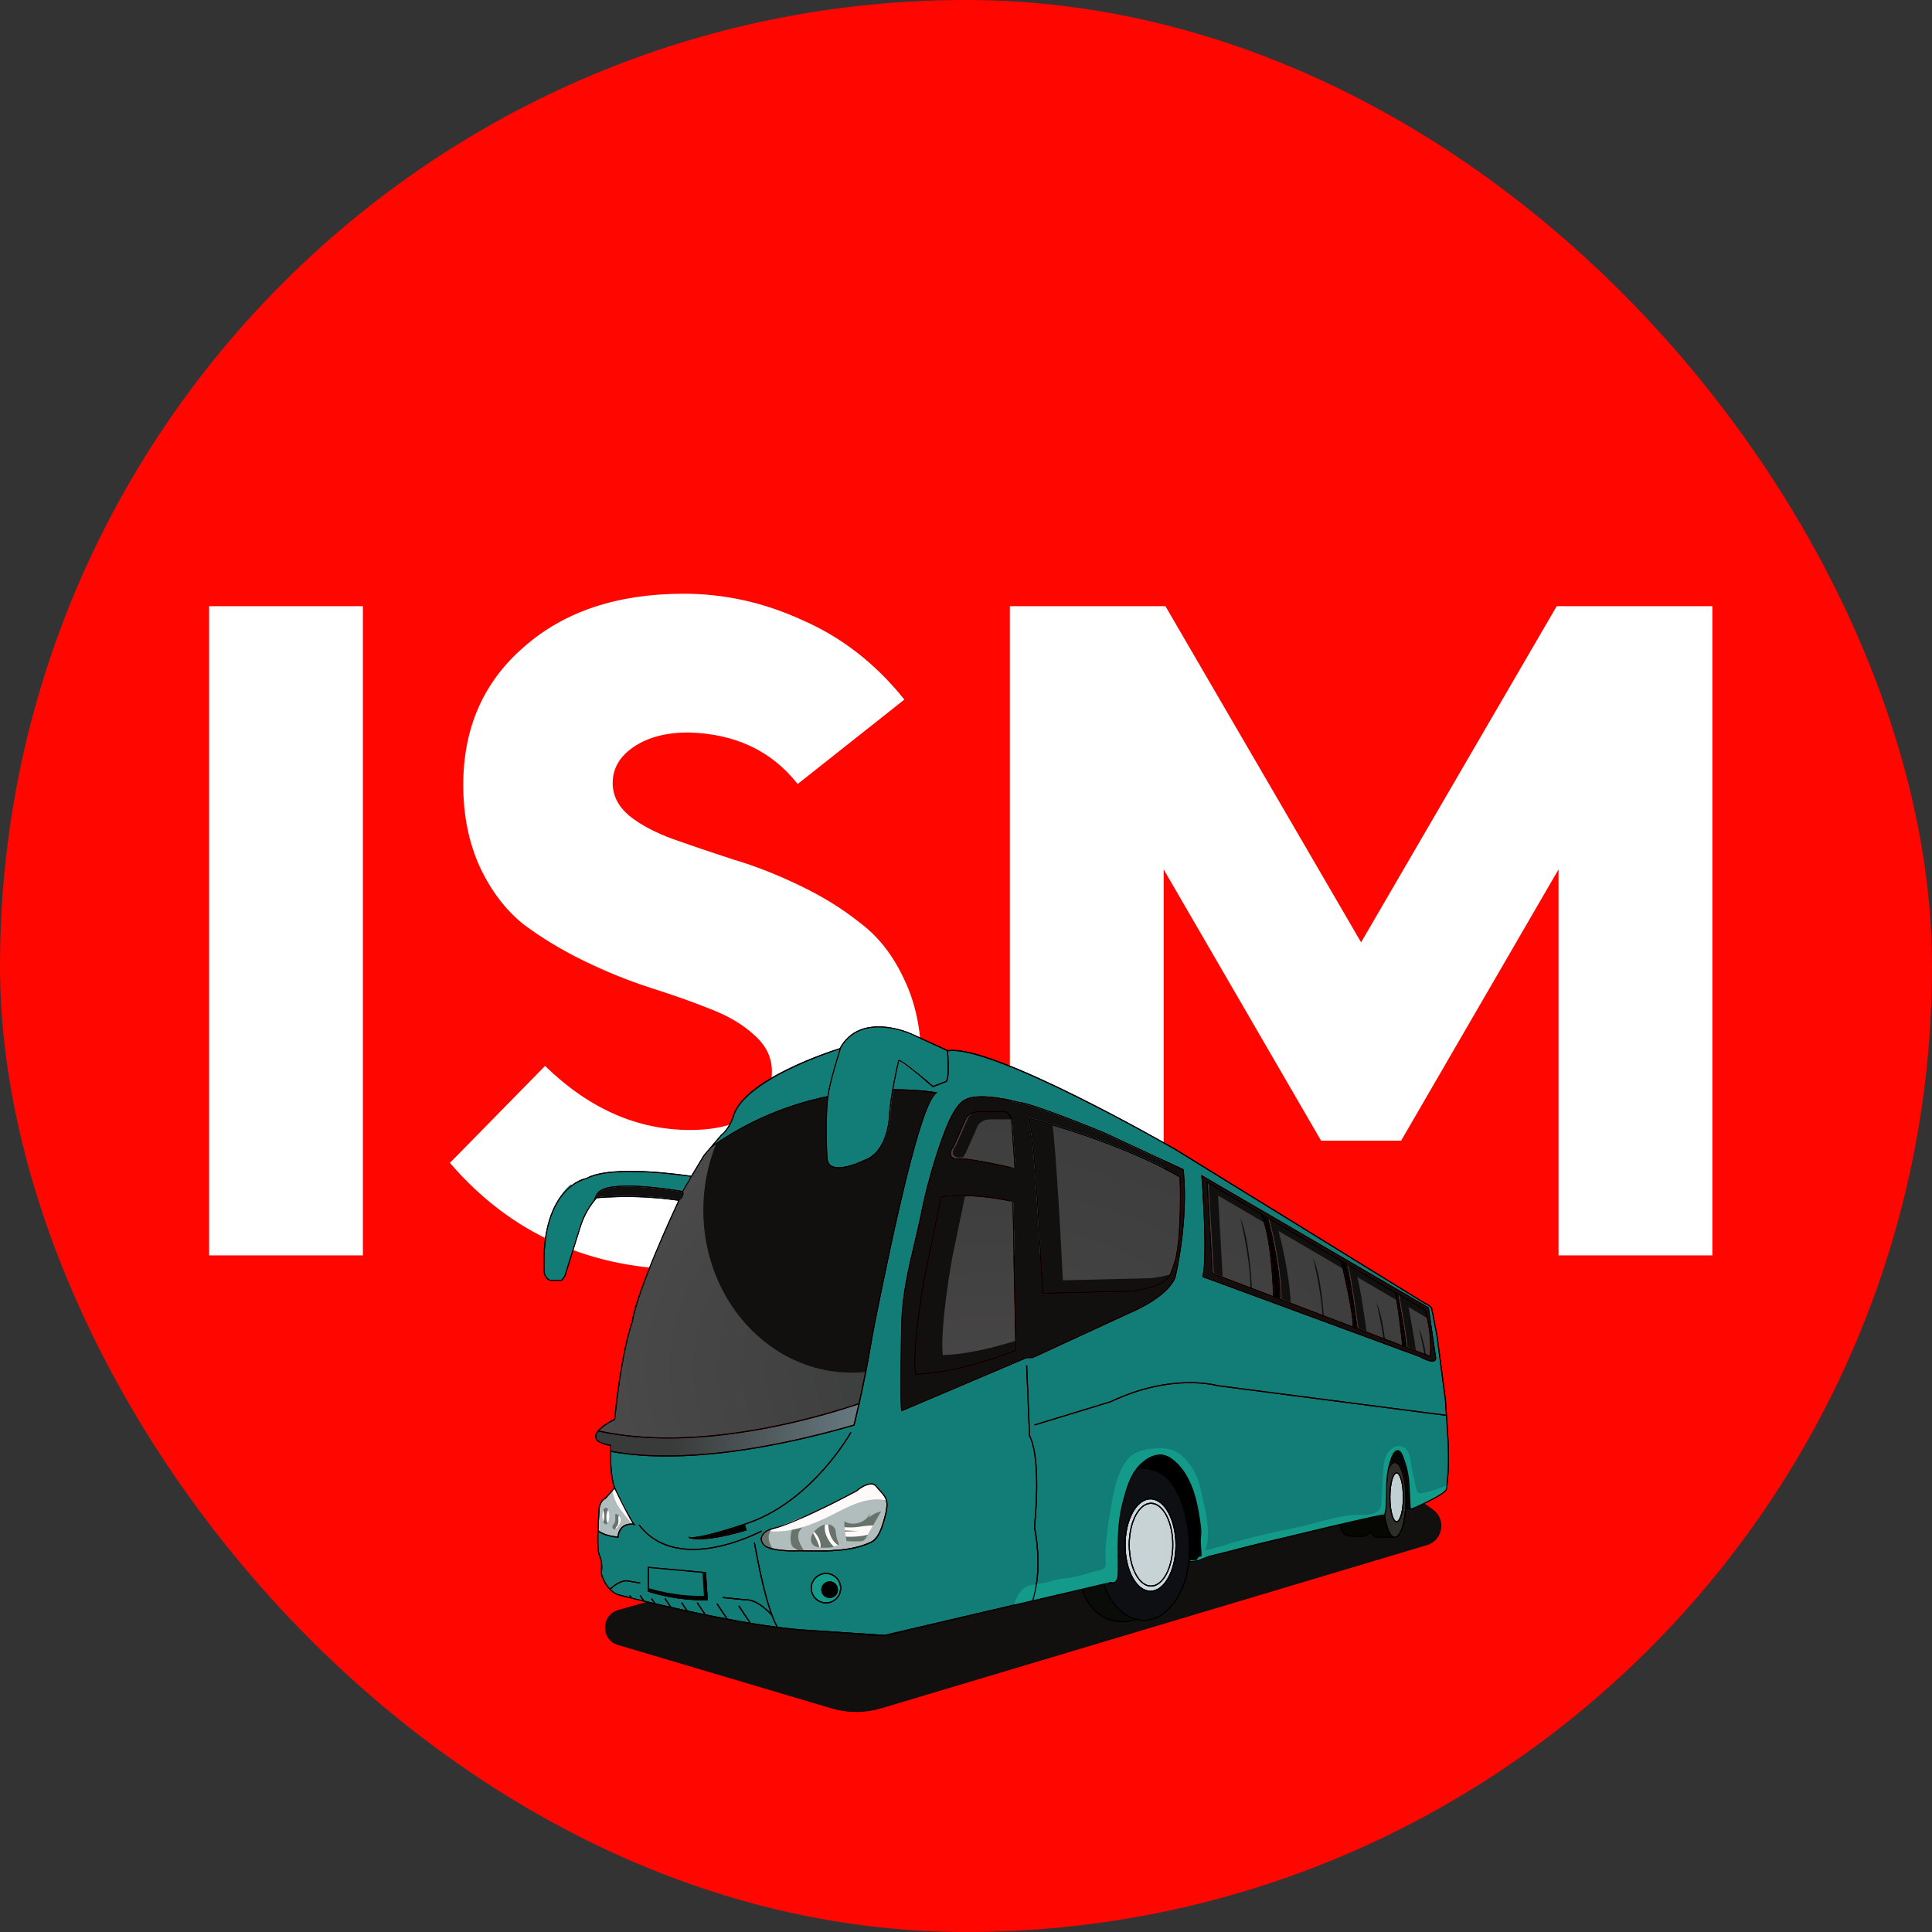 <svg width="32" height="32" viewBox="0 0 32 32" fill="none" xmlns="http://www.w3.org/2000/svg">
<rect x="0" y="0" width="32" height="32" fill="#333333" stroke="none"/>
<rect width="32" height="32" rx="16" fill="#FF0601"/>
<path d="M6.011 20.793H3.463V10.04H6.011V20.793ZM7.452 19.261L9.028 17.655C9.755 18.363 10.556 18.716 11.43 18.716C11.852 18.716 12.181 18.633 12.416 18.466C12.662 18.289 12.785 18.048 12.785 17.744C12.785 17.518 12.691 17.322 12.505 17.155C12.318 16.978 12.073 16.831 11.768 16.713C11.474 16.595 11.14 16.477 10.767 16.359C10.403 16.241 10.04 16.094 9.677 15.917C9.313 15.741 8.979 15.539 8.675 15.313C8.38 15.078 8.14 14.764 7.953 14.371C7.767 13.968 7.673 13.511 7.673 13.001C7.673 12.058 8.007 11.297 8.675 10.718C9.343 10.128 10.226 9.834 11.326 9.834C12.004 9.834 12.662 9.981 13.3 10.276C13.948 10.56 14.508 10.998 14.979 11.587L13.212 12.986C12.78 12.436 12.176 12.151 11.4 12.132C11.037 12.132 10.737 12.21 10.502 12.367C10.266 12.524 10.148 12.726 10.148 12.971C10.148 13.178 10.241 13.359 10.428 13.516C10.614 13.664 10.855 13.791 11.15 13.899C11.454 14.007 11.788 14.12 12.151 14.238C12.515 14.346 12.878 14.489 13.241 14.665C13.614 14.842 13.948 15.048 14.243 15.284C14.547 15.51 14.793 15.824 14.979 16.227C15.166 16.619 15.259 17.071 15.259 17.582C15.259 18.603 14.911 19.433 14.213 20.071C13.516 20.709 12.583 21.029 11.415 21.029C9.785 21.029 8.464 20.439 7.452 19.261ZM16.726 20.793V10.04H19.303L22.544 15.608L25.784 10.04H28.362V20.793H25.814V14.4L23.207 18.893H21.881L19.274 14.4V20.793H16.726Z" fill="white"/>
<path d="M14.594 28.296L23.635 25.592C23.903 25.512 23.96 25.158 23.73 24.999L21.89 23.724C21.645 23.554 21.336 23.503 21.049 23.585L10.239 26.667C9.948 26.75 9.946 27.16 10.236 27.246L13.772 28.296C14.04 28.376 14.326 28.376 14.594 28.296Z" fill="#11100F"/>
<path d="M11.51 25.474C11.726 25.452 12.162 25.312 12.322 25.259L12.346 25.336C11.878 25.473 11.629 25.484 11.51 25.474Z" fill="black"/>
<path d="M22.404 21.97L21.209 21.515C21.211 20.986 21.038 20.308 21.005 20.183L22.209 20.887C22.223 20.95 22.421 21.792 22.404 21.97Z" fill="url(#paint0_radial_451_4)"/>
<path d="M20.087 21.087L20.003 19.595L20.88 20.109C21.053 20.467 21.084 21.351 21.087 21.468L20.087 21.087Z" fill="url(#paint1_radial_451_4)"/>
<path d="M10.481 25.237C10.446 25.234 10.377 25.234 10.319 25.276C10.269 25.312 10.238 25.371 10.228 25.45C10.188 25.447 10.012 25.43 9.912 25.347C9.913 25.318 9.914 25.3 9.914 25.299L9.931 24.99C9.947 24.86 10.026 24.826 10.029 24.825L10.032 24.823L10.178 24.661C10.29 24.89 10.425 25.16 10.481 25.237Z" fill="#B1BCBD"/>
<path d="M23.291 22.308C23.301 22.208 23.18 21.564 23.157 21.443L23.598 21.701C23.61 21.735 23.713 22.06 23.683 22.457L23.291 22.308Z" fill="url(#paint2_radial_451_4)"/>
<path d="M19.935 21.14L23.523 22.462C23.573 22.49 23.713 22.557 23.757 22.528C23.767 22.521 23.771 22.508 23.769 22.488L23.649 21.666L19.917 19.492C19.928 19.644 20.012 20.808 19.935 21.14ZM19.984 19.564L22.203 20.864L22.209 20.868L23.102 21.391C23.103 21.391 23.104 21.392 23.106 21.393L23.61 21.688L23.612 21.69L23.613 21.693C23.615 21.696 23.734 22.043 23.7 22.47L23.699 22.482L20.076 21.102L20.071 21.099L19.984 19.564L19.984 19.564Z" fill="#11100F"/>
<path d="M22.421 21.976C22.44 21.811 22.261 21.037 22.229 20.899L22.243 20.907L22.285 20.932C22.315 20.961 22.409 21.577 22.466 21.994L22.421 21.976Z" fill="black"/>
<path d="M10.115 26.324L10.115 26.324C10.115 26.324 10.115 26.324 10.115 26.324C10.115 26.324 10.115 26.324 10.115 26.324Z" fill="#127D77"/>
<path d="M22.485 22C22.453 21.77 22.358 21.094 22.308 20.945L23.096 21.407C23.125 21.44 23.19 21.954 23.226 22.283L22.485 22Z" fill="url(#paint3_radial_451_4)"/>
<path d="M21.022 20.183C21.029 20.209 21.043 20.262 21.06 20.333C21.122 20.592 21.228 21.1 21.227 21.515L21.378 21.572C21.353 21.073 21.207 20.502 21.177 20.389L22.257 21.021C22.241 20.95 22.229 20.9 22.226 20.887L21.022 20.183Z" fill="#11100F"/>
<path d="M20.02 19.595L20.105 21.087L20.251 21.143L20.175 19.802L20.953 20.258C20.936 20.202 20.918 20.152 20.897 20.109L20.02 19.595L20.02 19.595Z" fill="#11100F"/>
<path d="M23.199 21.573C23.241 21.804 23.316 22.228 23.308 22.308L23.38 22.335L23.451 22.362C23.42 22.134 23.347 21.742 23.33 21.649L23.652 21.839C23.635 21.762 23.62 21.713 23.615 21.701L23.175 21.443C23.179 21.468 23.188 21.514 23.199 21.573L23.199 21.573Z" fill="#11100F"/>
<path d="M22.325 20.945C22.334 20.974 22.346 21.021 22.358 21.08C22.409 21.334 22.476 21.814 22.502 22L22.567 22.025L22.635 22.051C22.593 21.757 22.521 21.274 22.48 21.152L23.146 21.542C23.133 21.467 23.122 21.417 23.113 21.407L23.051 21.371L22.325 20.945Z" fill="#11100F"/>
<path d="M20.544 20.178C20.606 20.438 20.712 20.945 20.711 21.36L20.737 21.37C20.722 21.079 20.677 20.472 20.544 20.178Z" fill="#11100F"/>
<path d="M21.748 20.832C21.81 21.091 21.916 21.599 21.915 22.014L21.941 22.024C21.926 21.733 21.881 21.125 21.748 20.832Z" fill="#11100F"/>
<path d="M22.797 21.571C22.859 21.831 22.965 22.338 22.964 22.753L22.99 22.763C22.976 22.472 22.93 21.865 22.797 21.571Z" fill="#11100F"/>
<path d="M23.502 22.001C23.564 22.261 23.671 22.768 23.669 23.183L23.696 23.193C23.681 22.902 23.635 22.295 23.502 22.001Z" fill="#11100F"/>
<path d="M23.274 22.302L23.244 22.29C23.24 22.255 23.218 22.052 23.191 21.851C23.155 21.574 23.133 21.465 23.119 21.421L23.138 21.432C23.18 21.652 23.28 22.207 23.274 22.302Z" fill="black"/>
<path d="M21.181 21.504L21.105 21.475C21.102 21.394 21.075 20.507 20.906 20.124L20.92 20.133L20.984 20.17C20.999 20.226 21.193 20.95 21.192 21.508L21.181 21.504Z" fill="black"/>
<path d="M23.132 25.196C23.189 25.196 23.235 25.018 23.235 24.8C23.235 24.582 23.189 24.404 23.132 24.404C23.075 24.404 23.029 24.582 23.029 24.8C23.029 25.018 23.075 25.196 23.132 25.196Z" fill="#C1D0D3"/>
<path d="M23.102 24.215C23.072 24.215 23.044 24.236 23.018 24.276C23.022 24.259 23.027 24.242 23.032 24.226C23.034 24.219 23.036 24.212 23.038 24.205C23.055 24.151 23.078 24.076 23.122 24.046C23.135 24.036 23.148 24.034 23.16 24.038C23.176 24.043 23.201 24.063 23.227 24.132C23.247 24.185 23.265 24.24 23.281 24.296C23.325 24.45 23.332 24.622 23.338 24.788C23.34 24.846 23.343 24.906 23.347 24.963H23.292C23.294 24.924 23.296 24.884 23.296 24.843C23.296 24.491 23.21 24.215 23.102 24.215L23.102 24.215Z" fill="#040606"/>
<path d="M18.282 26.238L18.272 26.242C18.379 26.54 18.572 26.755 18.79 26.823C18.74 26.837 18.628 26.863 18.515 26.847C18.234 26.807 18.059 26.651 17.932 26.329C18.015 26.31 18.098 26.29 18.181 26.271C18.202 26.266 18.241 26.251 18.282 26.238L18.282 26.238Z" fill="#0A0C0A"/>
<path d="M15.454 17.988C15.431 17.968 15.31 17.863 15.187 17.763C14.906 17.534 14.888 17.552 14.879 17.561L14.877 17.563L14.877 17.565C14.876 17.568 14.821 17.794 14.777 18.048C14.746 18.228 14.727 18.379 14.722 18.496C14.721 18.502 14.7 19.076 14.315 19.21C14.31 19.213 13.927 19.402 13.771 19.306C13.728 19.28 13.707 19.233 13.707 19.167C13.706 19.161 13.672 18.58 13.72 18.169H13.724C13.724 18.009 13.928 17.37 13.93 17.364L13.927 17.363C14.267 16.756 15.088 17.133 15.096 17.137L15.685 17.406C15.707 17.668 15.701 17.844 15.67 17.904L15.454 17.988Z" fill="#127D77"/>
<path d="M11.831 18.953L11.958 18.803C12.079 18.716 12.147 18.516 12.15 18.508C12.296 17.907 13.776 17.422 13.906 17.381C13.871 17.494 13.717 17.989 13.707 18.154C13.023 18.296 12.393 18.565 11.831 18.953Z" fill="#127D77"/>
<path d="M22.941 25.087C22.969 25.307 23.034 25.454 23.102 25.454C23.198 25.454 23.279 25.174 23.279 24.843C23.279 24.512 23.198 24.232 23.102 24.232C23.068 24.232 23.035 24.268 23.005 24.336L23.004 24.335C22.977 24.467 22.975 24.598 22.972 24.736C22.971 24.779 22.971 24.824 22.969 24.869C22.969 25.012 22.953 25.066 22.941 25.087ZM23.012 24.8C23.012 24.597 23.057 24.387 23.132 24.387C23.208 24.387 23.253 24.597 23.253 24.8C23.253 25.003 23.208 25.213 23.132 25.213C23.057 25.213 23.012 25.003 23.012 24.8Z" fill="#2D2D2A"/>
<path d="M18.819 26.813L18.821 26.813L18.822 26.814C18.861 26.824 18.903 26.83 18.944 26.83C19.357 26.83 19.692 26.317 19.692 25.686C19.692 25.374 19.645 25.093 19.55 24.852C19.482 24.677 19.399 24.55 19.297 24.463C19.187 24.368 19.017 24.316 18.844 24.322C18.715 24.482 18.661 24.688 18.609 24.888L18.603 24.911C18.524 25.217 18.527 25.542 18.53 25.856C18.531 25.917 18.531 25.978 18.531 26.038C18.531 26.128 18.512 26.186 18.474 26.211C18.444 26.232 18.411 26.223 18.402 26.22C18.379 26.211 18.333 26.222 18.288 26.236C18.398 26.541 18.596 26.756 18.819 26.814L18.819 26.813ZM18.626 25.591C18.626 25.164 18.819 24.817 19.056 24.817C19.293 24.817 19.486 25.164 19.486 25.591C19.486 26.018 19.293 26.365 19.056 26.365C18.819 26.365 18.626 26.018 18.626 25.591Z" fill="#0E0F13"/>
<path d="M18.643 25.591C18.643 26.008 18.828 26.348 19.056 26.348C19.283 26.348 19.469 26.008 19.469 25.591C19.469 25.174 19.283 24.834 19.056 24.834C18.828 24.834 18.643 25.174 18.643 25.591ZM18.695 25.585C18.695 25.202 18.861 24.89 19.064 24.89C19.268 24.89 19.434 25.202 19.434 25.585C19.434 25.968 19.268 26.279 19.064 26.279C18.861 26.279 18.695 25.968 18.695 25.585Z" fill="#CBD8E0"/>
<path d="M19.308 24.45C19.198 24.355 19.031 24.302 18.859 24.304C18.86 24.303 18.862 24.301 18.863 24.299C18.997 24.147 19.207 24.033 19.395 24.171C19.573 24.301 19.703 24.511 19.782 24.794C19.812 24.899 19.835 25.016 19.857 25.163C19.866 25.221 19.874 25.279 19.88 25.337C19.883 25.373 19.88 25.41 19.877 25.446C19.874 25.477 19.871 25.509 19.873 25.54L19.884 25.761L19.842 25.773L19.808 25.823H19.704C19.707 25.778 19.71 25.733 19.71 25.686C19.71 25.372 19.662 25.089 19.567 24.846C19.497 24.669 19.413 24.539 19.309 24.45L19.308 24.45Z" fill="black"/>
<path d="M23.051 25.45C23.007 25.453 22.962 25.454 22.918 25.455C22.904 25.455 22.89 25.456 22.876 25.456C22.827 25.457 22.774 25.455 22.749 25.419C22.748 25.417 22.719 25.375 22.692 25.375H22.692C22.685 25.375 22.676 25.378 22.669 25.389C22.65 25.42 22.621 25.436 22.58 25.437L22.575 25.438C22.527 25.439 22.477 25.441 22.428 25.439C22.382 25.436 22.325 25.433 22.282 25.406C22.241 25.381 22.216 25.331 22.205 25.256C22.585 25.166 22.876 25.102 22.925 25.101C22.949 25.278 22.995 25.402 23.051 25.45Z" fill="#060703"/>
<path d="M19.064 26.262C19.259 26.262 19.417 25.959 19.417 25.585C19.417 25.211 19.259 24.908 19.064 24.908C18.87 24.908 18.712 25.211 18.712 25.585C18.712 25.959 18.87 26.262 19.064 26.262Z" fill="url(#paint4_linear_451_4)"/>
<path d="M12.829 25.32C12.846 25.316 12.864 25.311 12.881 25.306C12.937 25.289 12.991 25.269 13.032 25.253C13.162 25.203 13.29 25.146 13.386 25.102C13.648 24.982 13.92 24.848 14.194 24.702L14.196 24.701C14.259 24.645 14.352 24.587 14.431 24.587C14.435 24.587 14.44 24.587 14.445 24.588C14.48 24.591 14.502 24.619 14.525 24.648C14.532 24.656 14.539 24.664 14.546 24.672C14.555 24.682 14.563 24.692 14.572 24.701C14.608 24.741 14.64 24.775 14.66 24.817C14.676 24.85 14.683 24.885 14.682 24.925C14.681 25.015 14.656 25.103 14.631 25.188L14.628 25.198C14.59 25.33 14.532 25.488 14.417 25.54C14.095 25.687 13.731 25.683 13.379 25.679C13.33 25.678 13.282 25.677 13.234 25.677C12.781 25.694 12.673 25.595 12.672 25.594C12.639 25.564 12.62 25.53 12.619 25.496C12.617 25.465 12.63 25.434 12.657 25.405C12.704 25.353 12.765 25.337 12.829 25.32L12.829 25.32Z" fill="#B1BCBD"/>
<path d="M14.217 23.262C14.174 23.451 14.144 23.573 14.138 23.598C11.948 24.228 10.682 24.139 10.119 24.029C10.119 23.976 10.12 23.942 10.12 23.94L10.121 23.933L10.113 23.931C9.996 23.915 9.911 23.864 9.91 23.864C9.883 23.839 9.871 23.811 9.876 23.78C9.879 23.757 9.892 23.733 9.91 23.71L9.915 23.711C10.289 23.793 10.68 23.826 11.069 23.826C12.36 23.826 13.633 23.458 14.217 23.262Z" fill="url(#paint5_radial_451_4)"/>
<path d="M9.93 25.742C9.933 25.748 10 25.883 9.966 26.055C9.97 26.073 10.008 26.21 10.103 26.312C10.151 26.267 10.198 26.233 10.245 26.209C10.291 26.186 10.335 26.174 10.379 26.173L10.604 26.211L10.601 26.227L10.378 26.19C10.298 26.192 10.209 26.238 10.116 26.322L10.12 26.329C10.122 26.332 10.125 26.334 10.128 26.337H10.128V26.337C10.163 26.368 10.204 26.394 10.252 26.409C10.255 26.41 10.324 26.427 10.44 26.456L10.423 26.43L10.437 26.421L10.465 26.462C10.517 26.475 10.578 26.49 10.646 26.506L10.595 26.43L10.609 26.421L10.671 26.512C10.72 26.524 10.773 26.537 10.83 26.55L10.784 26.482L10.799 26.472L10.854 26.556C10.929 26.573 11.01 26.592 11.094 26.611L11.008 26.482L11.022 26.472L11.118 26.617C11.197 26.634 11.279 26.652 11.363 26.671L11.283 26.55L11.297 26.541L11.387 26.676C11.477 26.695 11.569 26.715 11.664 26.735L11.541 26.55L11.555 26.541L11.688 26.739C11.799 26.762 11.913 26.785 12.027 26.806L11.867 26.568L11.882 26.558L12.051 26.811C12.171 26.834 12.292 26.855 12.411 26.875L12.229 26.602L12.243 26.592L12.434 26.879C12.58 26.904 12.723 26.925 12.861 26.943C12.832 26.889 12.803 26.825 12.777 26.753C12.619 26.59 12.48 26.507 12.365 26.507C12.362 26.507 12.359 26.507 12.355 26.507L11.97 26.468L11.971 26.451L12.356 26.49C12.471 26.485 12.607 26.561 12.763 26.714C12.634 26.348 12.536 25.823 12.489 25.569L12.485 25.549L12.502 25.546L12.506 25.566C12.565 25.883 12.702 26.625 12.882 26.946C13.047 26.968 13.204 26.984 13.346 26.993L14.652 27.079L17.096 26.507C17.117 26.442 17.14 26.353 17.157 26.24C17.191 26.016 17.202 25.698 17.125 25.29L17.125 25.289L17.125 25.287C17.127 25.276 17.247 24.177 17.044 23.785L17.043 23.783L16.995 22.616L17.013 22.615L17.06 23.779C17.261 24.171 17.147 25.244 17.142 25.288C17.219 25.695 17.209 26.012 17.175 26.237C17.158 26.348 17.136 26.437 17.115 26.502L18.4 26.202L18.403 26.201L18.405 26.202C18.407 26.203 18.437 26.215 18.465 26.197C18.497 26.175 18.514 26.12 18.514 26.038C18.514 25.977 18.513 25.916 18.512 25.855C18.509 25.54 18.506 25.215 18.586 24.907L18.592 24.883C18.645 24.682 18.704 24.453 18.85 24.287C18.989 24.129 19.208 24.012 19.405 24.156C19.586 24.289 19.718 24.502 19.799 24.789C19.828 24.894 19.852 25.012 19.874 25.162C19.882 25.218 19.891 25.277 19.896 25.334C19.9 25.372 19.896 25.41 19.893 25.447C19.891 25.479 19.888 25.509 19.89 25.539L19.901 25.773L19.852 25.787L19.817 25.84H19.718V25.856L19.844 25.84L20.016 25.771C20.043 25.765 20.218 25.721 20.469 25.659C20.685 25.605 20.958 25.538 21.244 25.468C21.99 25.286 22.818 25.088 22.922 25.083H22.922C22.927 25.077 22.951 25.038 22.951 24.868C22.953 24.823 22.953 24.778 22.954 24.735C22.958 24.558 22.961 24.391 23.015 24.22C23.017 24.214 23.019 24.207 23.021 24.2C23.039 24.143 23.063 24.065 23.111 24.031C23.129 24.019 23.147 24.015 23.164 24.021C23.194 24.03 23.22 24.065 23.243 24.126C23.263 24.179 23.281 24.235 23.297 24.291C23.342 24.447 23.349 24.62 23.355 24.788C23.357 24.851 23.36 24.912 23.364 24.971L23.365 24.98H23.388C23.537 24.918 23.922 24.741 23.949 24.661C23.952 24.642 23.954 24.623 23.957 24.604C24.005 24.227 23.977 23.84 23.951 23.466C23.95 23.461 23.95 23.456 23.949 23.45L20.162 22.959C20.155 22.957 19.414 22.742 18.395 23.226L17.136 23.61L17.131 23.593L18.389 23.209C19.412 22.723 20.16 22.94 20.166 22.942L23.948 23.433C23.946 23.4 23.943 23.366 23.941 23.333C23.938 23.283 23.934 23.233 23.931 23.184L23.93 23.17L23.794 22.135L23.708 21.687C23.708 21.686 23.704 21.639 23.591 21.591L19.464 19.045C19.433 19.027 16.413 17.293 15.703 17.412L15.703 17.412C15.718 17.602 15.726 17.839 15.683 17.914L15.681 17.917L15.45 18.007L15.446 18.004C15.204 17.793 14.93 17.573 14.892 17.573H14.892C14.884 17.604 14.836 17.809 14.795 18.04C15.226 18.039 15.502 18.091 15.505 18.092L15.525 18.096L15.508 18.107C15.248 18.295 14.814 20.322 14.51 21.831C14.473 22.013 14.443 22.186 14.414 22.353C14.389 22.499 14.365 22.636 14.339 22.763C14.302 22.95 14.267 23.113 14.237 23.246L14.24 23.254L14.235 23.255L14.235 23.256C14.186 23.474 14.154 23.604 14.153 23.606L14.152 23.611L14.147 23.613C12.758 24.012 11.74 24.124 11.036 24.124C10.628 24.124 10.326 24.087 10.118 24.046C10.119 24.204 10.128 24.497 10.188 24.642L10.19 24.646L10.19 24.647C10.363 25.003 10.476 25.214 10.506 25.241L10.53 25.263L10.499 25.256C10.498 25.256 10.402 25.237 10.328 25.29C10.281 25.324 10.252 25.381 10.243 25.46L10.242 25.468L10.235 25.467C10.226 25.467 10.03 25.457 9.911 25.368C9.908 25.477 9.906 25.681 9.93 25.742L9.93 25.742ZM19.897 19.461L23.661 21.654L23.665 21.656L23.786 22.486C23.789 22.512 23.783 22.531 23.766 22.542C23.756 22.549 23.742 22.552 23.726 22.552C23.699 22.552 23.666 22.543 23.634 22.532C23.625 22.529 23.616 22.525 23.607 22.522C23.562 22.503 23.524 22.482 23.516 22.477L22.95 22.269L22.927 22.261L19.922 21.153L19.914 21.151L19.916 21.143C20.001 20.804 19.9 19.491 19.899 19.477L19.897 19.461ZM14.101 23.729C14.095 23.74 13.472 24.849 12.415 25.227C12.397 25.234 12.378 25.241 12.359 25.247L12.338 25.254L12.367 25.348L12.359 25.35C11.965 25.467 11.724 25.495 11.583 25.495C11.469 25.495 11.42 25.476 11.409 25.471H11.407L11.405 25.468L11.411 25.462V25.454L11.414 25.454L11.415 25.455C11.539 25.498 12.195 25.284 12.325 25.24L12.354 25.231C12.373 25.224 12.391 25.218 12.41 25.211C13.461 24.835 14.08 23.732 14.086 23.721L14.101 23.729L14.101 23.729ZM14.928 21.904C14.94 21.449 15.044 21.01 15.145 20.584C15.176 20.453 15.208 20.316 15.238 20.18C15.391 19.38 15.631 18.774 15.633 18.769C15.814 18.275 15.964 18.218 15.982 18.213C16.207 18.076 16.838 18.24 16.863 18.247C17.103 18.264 18.262 18.743 18.311 18.764L19.601 19.366L19.605 19.368L19.606 19.373C19.691 20.258 19.471 21.155 19.468 21.166C19.33 21.492 18.765 21.728 18.741 21.738L17.103 22.494L17.002 22.495L14.94 23.372L14.931 23.376L14.928 23.366C14.893 23.246 14.926 21.958 14.928 21.904L14.928 21.904ZM13.429 26.305C13.429 26.166 13.542 26.053 13.681 26.053C13.82 26.053 13.933 26.166 13.933 26.305C13.933 26.444 13.82 26.557 13.681 26.557C13.542 26.557 13.429 26.444 13.429 26.305ZM12.601 25.497C12.6 25.462 12.614 25.425 12.644 25.393C12.695 25.337 12.758 25.321 12.825 25.304C12.842 25.299 12.859 25.295 12.876 25.29C12.932 25.273 12.985 25.253 13.026 25.238C13.156 25.188 13.283 25.131 13.379 25.087C13.64 24.967 13.912 24.833 14.185 24.687C14.255 24.625 14.36 24.563 14.446 24.571C14.489 24.575 14.514 24.606 14.539 24.637C14.545 24.645 14.552 24.653 14.559 24.661C14.567 24.671 14.576 24.68 14.584 24.689C14.622 24.73 14.654 24.766 14.675 24.81C14.692 24.845 14.7 24.883 14.699 24.926C14.698 25.017 14.672 25.106 14.647 25.193L14.645 25.203C14.603 25.347 14.545 25.501 14.424 25.556C14.152 25.68 13.853 25.697 13.555 25.697C13.496 25.697 13.437 25.696 13.378 25.696C13.33 25.695 13.281 25.695 13.234 25.694C12.771 25.711 12.664 25.61 12.66 25.606C12.624 25.573 12.603 25.535 12.601 25.497V25.497ZM10.731 25.952L11.694 26.039L11.723 26.507L11.714 26.507C11.702 26.507 11.69 26.507 11.678 26.507C11.478 26.507 11.277 26.488 11.082 26.451C10.966 26.429 10.85 26.4 10.737 26.365L10.731 26.363V25.952ZM10.578 25.261L10.592 25.251C10.919 25.688 11.45 25.692 11.838 25.619C12.259 25.539 12.607 25.354 12.61 25.352L12.618 25.367C12.615 25.369 12.265 25.556 11.841 25.636C11.713 25.66 11.592 25.672 11.478 25.672C11.089 25.672 10.782 25.533 10.578 25.261Z" fill="#127D77"/>
<path d="M13.446 26.305C13.446 26.434 13.552 26.54 13.681 26.54C13.81 26.54 13.915 26.434 13.915 26.305C13.915 26.176 13.81 26.07 13.681 26.07C13.552 26.07 13.446 26.176 13.446 26.305ZM13.603 26.331C13.603 26.255 13.665 26.193 13.741 26.193C13.817 26.193 13.879 26.255 13.879 26.331C13.879 26.407 13.817 26.468 13.741 26.468C13.665 26.468 13.603 26.407 13.603 26.331Z" fill="#139A89"/>
<path d="M11.256 19.882C11.315 19.835 11.335 19.785 11.317 19.735L11.461 19.49L11.667 19.146L11.788 19.003C12.359 18.598 13.003 18.319 13.702 18.173C13.655 18.585 13.689 19.162 13.69 19.168C13.69 19.24 13.714 19.291 13.762 19.321C13.797 19.342 13.841 19.351 13.889 19.351C14.069 19.351 14.309 19.233 14.321 19.226C14.717 19.089 14.739 18.503 14.739 18.497C14.744 18.382 14.762 18.234 14.793 18.058C15.161 18.057 15.416 18.095 15.484 18.106C15.218 18.358 14.793 20.344 14.494 21.828C14.457 22.01 14.427 22.183 14.398 22.35C14.373 22.496 14.349 22.634 14.323 22.76C14.286 22.947 14.251 23.11 14.221 23.243C14.219 23.243 14.218 23.244 14.216 23.244C13.462 23.497 11.535 24.047 9.923 23.695C10.009 23.6 10.182 23.519 10.184 23.518L10.189 23.516L10.189 23.511C10.308 22.34 10.479 21.901 10.481 21.896L10.482 21.895C10.549 21.386 11.248 19.9 11.255 19.885L11.256 19.882L11.256 19.882Z" fill="url(#paint6_radial_451_4)"/>
<path d="M9.549 19.597C9.617 19.557 9.696 19.535 9.768 19.504C9.81 19.486 9.854 19.473 9.898 19.462C10.006 19.436 10.116 19.424 10.226 19.418C10.469 19.404 10.714 19.416 10.956 19.436C11.113 19.45 11.27 19.467 11.426 19.49C11.431 19.491 11.435 19.491 11.44 19.492L11.303 19.725C11.199 19.707 10.044 19.511 9.89 19.764C9.885 19.769 9.859 19.8 9.836 19.876C9.782 19.943 9.734 20.017 9.693 20.094C9.658 20.163 9.628 20.235 9.605 20.308L9.347 21.133L9.299 21.197H9.116C9.021 21.164 9.02 21.052 9.02 21.05C8.993 20.326 9.184 19.95 9.35 19.763C9.407 19.698 9.474 19.641 9.549 19.597Z" fill="#127D77"/>
<path d="M13.858 26.358C13.873 26.293 13.833 26.228 13.769 26.213C13.704 26.198 13.639 26.238 13.624 26.303C13.608 26.367 13.649 26.432 13.713 26.448C13.778 26.463 13.843 26.423 13.858 26.358Z" fill="black"/>
<path d="M9.904 19.773C10.05 19.531 11.217 19.728 11.301 19.742C11.317 19.785 11.297 19.828 11.242 19.871C11.227 19.869 11.213 19.867 11.199 19.866C11.186 19.864 11.173 19.862 11.16 19.86C11.144 19.858 11.129 19.856 11.114 19.854C11.101 19.853 11.088 19.851 11.075 19.85C11.06 19.848 11.044 19.846 11.028 19.844C11.016 19.843 11.003 19.842 10.991 19.84C10.975 19.839 10.959 19.837 10.943 19.836C10.931 19.835 10.918 19.833 10.906 19.832C10.89 19.831 10.874 19.83 10.858 19.828C10.846 19.828 10.834 19.826 10.822 19.826C10.807 19.824 10.792 19.823 10.777 19.822C10.764 19.822 10.75 19.821 10.737 19.82C10.727 19.819 10.717 19.819 10.707 19.818C10.661 19.816 10.614 19.814 10.568 19.812C10.549 19.811 10.53 19.811 10.511 19.811C10.301 19.806 10.089 19.812 9.879 19.829L9.876 19.829L9.873 19.832C9.871 19.834 9.869 19.837 9.867 19.839C9.886 19.793 9.903 19.775 9.903 19.775L9.904 19.773Z" fill="#11100F"/>
<path d="M11.085 26.434C10.972 26.413 10.859 26.384 10.748 26.35V25.97L11.678 26.055L11.705 26.49C11.496 26.492 11.289 26.473 11.085 26.434Z" fill="black"/>
<path d="M10.731 25.951V26.301C10.737 26.303 10.742 26.305 10.748 26.306C10.843 26.334 10.939 26.358 11.036 26.377C11.24 26.416 11.45 26.436 11.66 26.434L11.636 26.053L11.635 26.035L10.731 25.951Z" fill="#127D77"/>
<path d="M15.597 19.828C16.172 19.762 16.726 19.898 16.732 19.899L16.735 19.9L16.738 19.898C16.742 19.895 16.745 19.896 16.747 19.896C16.756 19.899 16.765 19.915 16.768 19.925L16.82 22.36C15.836 22.74 15.243 22.753 15.168 22.753H15.168C15.12 22.274 15.321 21.158 15.323 21.147L15.597 19.828Z" fill="url(#paint7_radial_451_4)"/>
<path d="M15.168 22.753H15.168C15.243 22.753 15.836 22.74 16.82 22.36L16.816 22.209C16.103 22.435 15.678 22.444 15.615 22.444H15.615C15.567 21.964 15.768 20.848 15.771 20.837L15.984 19.81C15.86 19.809 15.729 19.813 15.597 19.828L15.323 21.147C15.321 21.158 15.12 22.274 15.168 22.753L15.168 22.753Z" fill="#11100F"/>
<path d="M15.846 19.193C15.834 19.191 15.773 19.181 15.754 19.138C15.737 19.101 15.754 19.049 15.803 18.983L15.804 18.981L15.993 18.551C15.995 18.546 16.029 18.435 16.193 18.419H16.595L16.596 18.419C16.596 18.419 16.602 18.417 16.612 18.417C16.629 18.417 16.654 18.421 16.679 18.439C16.721 18.47 16.745 18.53 16.751 18.617L16.802 19.345C16.695 19.32 15.943 19.148 15.846 19.193Z" fill="url(#paint8_radial_451_4)"/>
<path d="M15.788 19.121C15.807 19.164 15.868 19.174 15.881 19.175C15.894 19.169 15.919 19.167 15.952 19.168C15.962 19.149 15.975 19.127 15.993 19.104L15.994 19.102L16.183 18.672C16.184 18.666 16.218 18.556 16.382 18.54H16.777C16.766 18.485 16.745 18.445 16.714 18.422C16.689 18.404 16.663 18.4 16.647 18.4C16.637 18.4 16.63 18.402 16.63 18.402L16.629 18.402H16.227C16.064 18.418 16.03 18.529 16.028 18.534L15.839 18.964L15.838 18.966C15.788 19.032 15.772 19.084 15.788 19.121L15.788 19.121Z" fill="#11100F"/>
<path d="M19.536 20.231C19.53 20.39 19.519 20.55 19.494 20.707C19.484 20.771 19.472 20.836 19.453 20.898C19.436 20.955 19.412 21.009 19.395 21.065C19.39 21.077 19.386 21.089 19.38 21.101C19.361 21.138 19.331 21.168 19.3 21.194C19.161 21.306 18.966 21.344 18.795 21.369C18.776 21.372 18.756 21.377 18.736 21.377L17.277 21.412C17.273 21.331 17.242 20.679 17.201 20.031C17.122 18.767 17.08 18.631 17.061 18.612V18.535C17.195 18.57 18.549 18.933 19.538 19.499C19.547 19.742 19.547 19.987 19.536 20.231Z" fill="url(#paint9_radial_451_4)"/>
<path d="M17.061 18.535V18.612C17.08 18.631 17.122 18.767 17.201 20.031C17.242 20.679 17.274 21.331 17.277 21.412C17.277 21.412 18.736 21.377 18.736 21.377C18.756 21.377 18.776 21.372 18.796 21.369C18.966 21.344 19.162 21.306 19.3 21.194C19.328 21.171 19.355 21.144 19.374 21.112C19.29 21.136 19.204 21.151 19.122 21.163C19.103 21.166 19.083 21.17 19.063 21.171C19.063 21.171 17.604 21.206 17.604 21.206C17.6 21.125 17.569 20.473 17.528 19.825C17.488 19.186 17.458 18.835 17.435 18.642C17.236 18.582 17.099 18.545 17.061 18.535Z" fill="#11100F"/>
<path d="M14.943 23.352L16.997 22.479L17.097 22.478L18.734 21.722C18.74 21.72 19.317 21.479 19.452 21.16C19.454 21.151 19.673 20.26 19.59 19.379L18.304 18.779C18.292 18.774 17.099 18.281 16.861 18.264C16.854 18.262 16.208 18.094 15.99 18.228L15.988 18.229C15.986 18.23 15.834 18.272 15.649 18.775C15.647 18.781 15.407 19.385 15.254 20.184C15.225 20.32 15.193 20.456 15.161 20.588C15.06 21.013 14.957 21.451 14.945 21.904C14.945 21.917 14.912 23.186 14.943 23.352ZM17.044 18.513L17.054 18.516C17.069 18.52 18.512 18.891 19.55 19.486L19.555 19.489L19.555 19.493C19.557 19.544 19.604 20.731 19.417 21.027C19.418 21.04 19.417 21.089 19.37 21.149C19.304 21.234 19.141 21.345 18.738 21.394L17.261 21.43L17.261 21.422C17.259 21.376 17.256 21.33 17.254 21.285C17.238 20.944 17.219 20.603 17.199 20.263C17.18 19.944 17.159 19.626 17.134 19.307C17.125 19.186 17.114 19.065 17.102 18.944C17.092 18.846 17.083 18.75 17.059 18.654C17.049 18.613 17.03 18.557 17.044 18.513ZM16.821 19.367C16.628 19.323 16.435 19.28 16.24 19.245C16.152 19.23 16.058 19.207 15.968 19.204C15.894 19.202 15.778 19.234 15.738 19.145C15.719 19.102 15.736 19.044 15.789 18.974L15.977 18.545C15.979 18.54 16.015 18.419 16.192 18.402H16.593C16.601 18.4 16.646 18.393 16.689 18.425C16.735 18.459 16.762 18.523 16.768 18.616C16.786 18.866 16.803 19.117 16.821 19.367ZM15.306 21.143L15.583 19.813L15.589 19.812C16.146 19.746 16.686 19.87 16.733 19.881C16.739 19.878 16.746 19.878 16.753 19.88C16.773 19.887 16.784 19.918 16.785 19.921L16.837 22.372L16.832 22.374C15.842 22.757 15.244 22.77 15.168 22.77H15.16L15.153 22.77L15.152 22.763C15.101 22.285 15.305 21.155 15.307 21.143H15.306Z" fill="#11100F"/>
<path d="M9.002 21.051C9.002 21.057 9.006 21.178 9.112 21.213L9.114 21.214H9.308L9.363 21.139L9.621 20.313C9.644 20.241 9.674 20.17 9.709 20.102C9.749 20.025 9.797 19.952 9.851 19.886C9.862 19.872 9.873 19.858 9.884 19.846C10.111 19.828 10.341 19.822 10.567 19.829C10.59 19.83 10.612 19.831 10.634 19.832C10.64 19.832 10.645 19.832 10.651 19.832C10.665 19.833 10.679 19.834 10.694 19.835C10.707 19.835 10.721 19.836 10.735 19.837C10.748 19.838 10.761 19.839 10.773 19.84C10.789 19.841 10.804 19.841 10.819 19.843C10.832 19.843 10.845 19.845 10.857 19.846C10.873 19.847 10.888 19.848 10.903 19.849C10.916 19.851 10.929 19.852 10.942 19.853C10.957 19.855 10.972 19.856 10.987 19.857C11.001 19.859 11.014 19.86 11.027 19.862C11.042 19.863 11.057 19.865 11.071 19.866C11.085 19.868 11.099 19.87 11.113 19.871C11.127 19.873 11.141 19.875 11.155 19.877C11.169 19.878 11.183 19.881 11.197 19.882C11.21 19.884 11.222 19.886 11.234 19.888C11.171 20.022 10.53 21.401 10.464 21.891C10.455 21.915 10.289 22.361 10.172 23.504C10.143 23.518 9.984 23.596 9.904 23.691L9.899 23.69L9.897 23.698C9.877 23.724 9.863 23.751 9.859 23.778C9.853 23.814 9.867 23.848 9.9 23.877C9.904 23.881 9.986 23.929 10.103 23.947C10.101 24.013 10.092 24.447 10.171 24.643L10.021 24.81C10.007 24.816 9.93 24.857 9.914 24.988L9.897 25.298C9.896 25.313 9.88 25.662 9.915 25.749C9.931 25.791 9.945 25.834 9.952 25.879C9.961 25.939 9.944 26 9.952 26.06C9.959 26.109 9.982 26.158 10.005 26.202C10.028 26.245 10.057 26.287 10.09 26.323L10.09 26.323L10.111 26.345L10.112 26.344C10.15 26.38 10.195 26.409 10.247 26.425C10.267 26.43 12.239 26.942 13.345 27.01C13.511 27.021 13.677 27.032 13.844 27.043C14.099 27.059 14.364 27.099 14.62 27.094C14.631 27.094 14.642 27.094 14.653 27.093C14.8 27.083 14.961 27.024 15.102 26.991C15.293 26.946 15.484 26.901 15.675 26.857C16.14 26.748 16.605 26.639 17.07 26.53C17.352 26.465 17.633 26.399 17.915 26.333C18.043 26.659 18.228 26.823 18.512 26.864C18.539 26.867 18.566 26.869 18.591 26.869C18.706 26.869 18.802 26.837 18.819 26.831C18.86 26.841 18.902 26.846 18.944 26.846C19.327 26.846 19.645 26.417 19.701 25.859V25.876L19.85 25.857L20.022 25.788C20.04 25.784 21.331 25.461 22.188 25.259C22.2 25.34 22.227 25.392 22.272 25.42C22.319 25.45 22.381 25.453 22.427 25.455C22.476 25.458 22.527 25.456 22.575 25.454L22.58 25.454C22.627 25.452 22.661 25.433 22.683 25.397C22.686 25.392 22.689 25.392 22.692 25.392H22.692C22.704 25.392 22.724 25.413 22.734 25.428C22.762 25.468 22.817 25.473 22.856 25.473C22.863 25.473 22.87 25.473 22.876 25.473C22.89 25.472 22.904 25.472 22.918 25.472C22.969 25.471 23.021 25.47 23.073 25.464V25.464C23.082 25.468 23.092 25.47 23.102 25.47C23.194 25.47 23.269 25.272 23.29 24.997L23.393 24.997C23.415 24.988 23.93 24.77 23.965 24.665C23.968 24.65 23.97 24.636 23.971 24.622C24.023 24.237 23.995 23.845 23.968 23.465C23.965 23.422 23.962 23.379 23.959 23.335C23.955 23.284 23.952 23.233 23.949 23.182L23.947 23.172L23.811 22.133L23.725 21.685C23.725 21.684 23.724 21.628 23.599 21.575L19.473 19.03C19.348 18.959 16.424 17.28 15.703 17.395L15.7 17.393L15.699 17.391H15.695L15.103 17.121C15.1 17.119 14.958 17.054 14.767 17.02C14.736 17.015 14.704 17.01 14.672 17.006C14.577 16.997 14.474 16.997 14.373 17.017C14.348 17.022 14.322 17.028 14.297 17.036C14.282 17.041 14.266 17.046 14.25 17.052C14.243 17.055 14.236 17.058 14.23 17.061C14.105 17.114 13.991 17.207 13.907 17.362C13.803 17.394 12.285 17.877 12.133 18.502C12.132 18.504 12.063 18.706 11.947 18.79L11.945 18.791L11.653 19.135L11.448 19.475C11.342 19.459 10.132 19.278 9.713 19.511C9.693 19.515 9.514 19.551 9.337 19.75C9.17 19.94 8.976 20.319 9.002 21.051ZM13.906 17.381C13.871 17.494 13.717 17.989 13.707 18.154C13.023 18.296 12.393 18.565 11.831 18.953L11.958 18.803C12.079 18.716 12.147 18.516 12.15 18.508C12.296 17.907 13.777 17.422 13.906 17.381ZM15.67 17.904L15.454 17.987C15.431 17.967 15.31 17.863 15.187 17.763C14.906 17.534 14.888 17.552 14.879 17.561L14.877 17.563L14.876 17.565C14.876 17.567 14.821 17.794 14.777 18.048C14.746 18.228 14.727 18.378 14.722 18.496C14.721 18.502 14.7 19.076 14.315 19.21C14.309 19.213 13.927 19.402 13.771 19.306C13.728 19.28 13.707 19.233 13.707 19.167C13.706 19.16 13.672 18.58 13.72 18.169H13.724C13.724 18.009 13.928 17.37 13.93 17.363L13.927 17.363C13.936 17.346 13.946 17.33 13.957 17.314C13.961 17.307 13.966 17.301 13.97 17.294C13.974 17.289 13.977 17.285 13.981 17.28C13.984 17.275 13.988 17.27 13.991 17.266C13.993 17.264 13.995 17.262 13.996 17.26C14 17.255 14.004 17.25 14.008 17.246C14.01 17.243 14.012 17.241 14.015 17.238C14.018 17.234 14.022 17.23 14.027 17.225C14.027 17.225 14.028 17.224 14.028 17.223C14.031 17.22 14.035 17.217 14.038 17.213C14.04 17.212 14.041 17.21 14.043 17.208C14.044 17.207 14.044 17.207 14.045 17.206C14.047 17.205 14.049 17.203 14.051 17.201C14.051 17.2 14.052 17.2 14.052 17.199C14.056 17.196 14.059 17.192 14.063 17.189C14.065 17.187 14.067 17.185 14.07 17.183C14.07 17.182 14.071 17.182 14.071 17.182C14.076 17.177 14.082 17.172 14.087 17.168C14.092 17.164 14.097 17.16 14.102 17.156C14.105 17.154 14.108 17.152 14.11 17.15C14.111 17.149 14.113 17.148 14.114 17.148C14.12 17.143 14.126 17.139 14.132 17.135C14.137 17.131 14.143 17.127 14.149 17.124C14.156 17.119 14.163 17.115 14.17 17.111C14.17 17.111 14.171 17.11 14.171 17.11C14.184 17.103 14.198 17.096 14.211 17.089C14.219 17.085 14.227 17.081 14.236 17.078C14.242 17.075 14.249 17.072 14.256 17.07C14.257 17.069 14.258 17.069 14.259 17.069C14.264 17.067 14.269 17.065 14.274 17.063C14.278 17.061 14.282 17.06 14.286 17.059C14.291 17.057 14.297 17.055 14.303 17.053C14.31 17.051 14.317 17.049 14.323 17.047C14.326 17.046 14.33 17.045 14.333 17.044C14.337 17.043 14.34 17.043 14.343 17.042C14.357 17.038 14.37 17.035 14.384 17.033C14.39 17.032 14.396 17.031 14.402 17.03C14.409 17.028 14.417 17.027 14.424 17.026C14.431 17.025 14.438 17.024 14.445 17.024C14.453 17.023 14.46 17.022 14.467 17.021C14.505 17.018 14.543 17.017 14.581 17.018C14.582 17.018 14.583 17.018 14.584 17.018C14.59 17.018 14.595 17.018 14.601 17.019H14.603C14.604 17.019 14.605 17.019 14.606 17.019C14.61 17.019 14.615 17.019 14.619 17.02C14.623 17.02 14.628 17.02 14.632 17.021C14.636 17.021 14.641 17.021 14.645 17.022C14.65 17.022 14.655 17.022 14.66 17.023C14.668 17.024 14.675 17.024 14.683 17.026C14.686 17.026 14.688 17.026 14.69 17.026C14.696 17.027 14.701 17.028 14.707 17.028H14.707C14.716 17.03 14.725 17.031 14.734 17.032C14.742 17.033 14.749 17.035 14.757 17.036C14.758 17.036 14.759 17.036 14.761 17.037C14.771 17.038 14.782 17.041 14.793 17.043C14.796 17.043 14.8 17.044 14.804 17.045C14.808 17.046 14.812 17.047 14.815 17.047C14.819 17.048 14.823 17.049 14.827 17.05C14.833 17.051 14.839 17.053 14.846 17.054C14.847 17.054 14.849 17.055 14.851 17.055C14.857 17.057 14.864 17.058 14.87 17.06C14.877 17.062 14.884 17.064 14.89 17.065C14.901 17.068 14.911 17.071 14.92 17.074C14.927 17.076 14.933 17.077 14.939 17.079C14.943 17.08 14.946 17.081 14.95 17.083C14.961 17.086 14.972 17.089 14.982 17.093C14.987 17.094 14.992 17.096 14.996 17.098C15.002 17.099 15.007 17.102 15.012 17.103C15.021 17.107 15.03 17.11 15.038 17.113C15.038 17.113 15.039 17.113 15.039 17.113C15.042 17.114 15.045 17.115 15.047 17.116C15.051 17.117 15.054 17.119 15.057 17.12C15.06 17.121 15.062 17.122 15.064 17.123C15.065 17.123 15.065 17.123 15.066 17.124C15.071 17.126 15.076 17.128 15.08 17.13H15.081C15.083 17.131 15.085 17.131 15.086 17.132C15.093 17.135 15.096 17.136 15.097 17.137L15.685 17.406C15.707 17.668 15.701 17.844 15.67 17.904L15.67 17.904ZM23.296 24.843C23.296 24.491 23.21 24.215 23.102 24.215C23.072 24.215 23.043 24.236 23.018 24.276C23.022 24.259 23.027 24.242 23.032 24.226C23.034 24.219 23.036 24.212 23.038 24.205C23.055 24.151 23.078 24.076 23.122 24.046C23.135 24.036 23.148 24.034 23.16 24.038C23.177 24.043 23.202 24.063 23.227 24.132C23.247 24.185 23.265 24.24 23.281 24.296C23.325 24.45 23.332 24.622 23.338 24.788C23.34 24.846 23.343 24.906 23.347 24.963L23.292 24.963C23.294 24.924 23.296 24.884 23.296 24.843L23.296 24.843ZM22.941 25.087C22.952 25.066 22.969 25.012 22.969 24.869C22.971 24.824 22.971 24.779 22.972 24.736C22.975 24.598 22.977 24.467 23.004 24.335L23.005 24.336C23.035 24.268 23.068 24.232 23.102 24.232C23.198 24.232 23.279 24.512 23.279 24.843C23.279 25.174 23.198 25.454 23.102 25.454C23.034 25.454 22.969 25.307 22.941 25.087L22.941 25.087ZM22.205 25.256C22.585 25.166 22.876 25.102 22.925 25.101C22.949 25.278 22.995 25.402 23.051 25.45C23.007 25.453 22.962 25.454 22.918 25.455C22.904 25.455 22.89 25.456 22.875 25.456C22.827 25.457 22.774 25.455 22.749 25.419C22.748 25.417 22.719 25.375 22.692 25.375H22.692C22.685 25.375 22.676 25.378 22.669 25.389C22.65 25.42 22.621 25.436 22.58 25.437L22.575 25.438C22.527 25.439 22.477 25.441 22.428 25.439C22.382 25.436 22.325 25.433 22.282 25.406C22.241 25.381 22.216 25.331 22.205 25.256ZM19.566 24.846C19.497 24.669 19.413 24.539 19.308 24.45C19.198 24.355 19.031 24.302 18.859 24.304C18.86 24.303 18.862 24.301 18.863 24.299C18.997 24.147 19.207 24.033 19.395 24.171C19.573 24.301 19.703 24.511 19.782 24.794C19.811 24.899 19.835 25.016 19.857 25.163C19.866 25.221 19.874 25.279 19.879 25.336C19.883 25.373 19.88 25.41 19.877 25.446C19.874 25.477 19.871 25.509 19.873 25.54L19.884 25.761L19.842 25.773L19.808 25.823L19.704 25.823C19.707 25.778 19.709 25.732 19.709 25.686C19.709 25.372 19.661 25.089 19.566 24.846ZM18.819 26.813C18.596 26.756 18.398 26.541 18.288 26.236C18.333 26.222 18.378 26.211 18.402 26.22C18.411 26.223 18.444 26.232 18.474 26.211C18.512 26.186 18.531 26.128 18.531 26.038C18.531 25.978 18.531 25.917 18.53 25.856C18.527 25.542 18.524 25.217 18.603 24.911L18.609 24.888C18.661 24.688 18.715 24.482 18.844 24.322C19.017 24.316 19.186 24.369 19.297 24.463C19.399 24.55 19.482 24.677 19.55 24.852C19.645 25.093 19.692 25.374 19.692 25.686C19.692 26.317 19.357 26.83 18.944 26.83C18.902 26.83 18.861 26.825 18.821 26.814L18.821 26.813L18.819 26.813ZM17.932 26.329C18.015 26.31 18.098 26.291 18.181 26.271C18.201 26.266 18.241 26.251 18.282 26.238L18.272 26.242C18.379 26.541 18.571 26.755 18.79 26.823C18.74 26.837 18.628 26.863 18.515 26.847C18.234 26.807 18.059 26.652 17.932 26.329V26.329ZM10.115 26.324L10.115 26.324L10.115 26.324L10.115 26.324ZM10.178 24.661C10.29 24.89 10.425 25.16 10.481 25.237C10.446 25.234 10.377 25.234 10.319 25.276C10.269 25.312 10.238 25.371 10.228 25.45C10.188 25.447 10.013 25.43 9.912 25.347C9.913 25.318 9.914 25.3 9.914 25.299L9.931 24.99C9.947 24.86 10.026 24.827 10.029 24.825L10.032 24.823L10.178 24.661ZM10.119 24.047C10.327 24.087 10.629 24.125 11.036 24.125C11.741 24.125 12.759 24.013 14.148 23.613L14.152 23.612L14.154 23.607C14.154 23.605 14.187 23.474 14.236 23.256C14.236 23.256 14.236 23.256 14.236 23.256L14.241 23.254L14.238 23.247C14.267 23.114 14.303 22.95 14.34 22.764C14.366 22.637 14.389 22.499 14.415 22.354C14.444 22.186 14.474 22.013 14.511 21.831C14.815 20.323 15.249 18.295 15.509 18.108L15.525 18.096L15.506 18.092C15.503 18.092 15.227 18.04 14.796 18.041C14.836 17.81 14.885 17.604 14.892 17.573H14.893C14.931 17.573 15.205 17.793 15.447 18.004L15.451 18.008L15.682 17.917L15.684 17.915C15.726 17.839 15.718 17.603 15.703 17.413L15.703 17.413C16.414 17.294 19.434 19.028 19.464 19.046L23.592 21.591C23.705 21.64 23.708 21.687 23.708 21.687L23.795 22.136L23.93 23.17L23.932 23.184C23.935 23.234 23.938 23.284 23.942 23.334C23.944 23.367 23.946 23.4 23.949 23.433L20.166 22.942C20.16 22.941 19.413 22.724 18.39 23.21L17.132 23.594L17.137 23.61L18.396 23.226C19.414 22.742 20.155 22.957 20.163 22.959L23.95 23.451C23.95 23.456 23.951 23.461 23.951 23.466C23.978 23.841 24.005 24.227 23.957 24.605C23.955 24.623 23.952 24.642 23.95 24.661C23.923 24.741 23.537 24.918 23.389 24.981H23.365L23.365 24.971C23.36 24.912 23.358 24.852 23.356 24.788C23.349 24.62 23.343 24.447 23.298 24.292C23.282 24.235 23.263 24.18 23.244 24.126C23.221 24.066 23.194 24.03 23.165 24.021C23.148 24.016 23.13 24.02 23.112 24.032C23.063 24.066 23.04 24.143 23.022 24.201C23.02 24.207 23.018 24.214 23.016 24.22C22.961 24.392 22.958 24.559 22.955 24.735C22.954 24.779 22.953 24.824 22.952 24.869C22.952 25.038 22.928 25.077 22.922 25.084H22.922C22.819 25.089 21.991 25.287 21.244 25.469C20.959 25.538 20.686 25.606 20.47 25.66C20.219 25.722 20.044 25.765 20.017 25.772L19.845 25.841L19.718 25.857V25.841H19.817L19.852 25.788L19.902 25.774L19.89 25.539C19.889 25.509 19.891 25.479 19.894 25.447C19.897 25.411 19.9 25.373 19.897 25.335C19.892 25.277 19.883 25.219 19.874 25.162C19.852 25.013 19.828 24.895 19.799 24.79C19.719 24.503 19.586 24.29 19.405 24.157C19.208 24.012 18.99 24.13 18.851 24.288C18.704 24.454 18.645 24.682 18.593 24.884L18.587 24.907C18.507 25.215 18.51 25.541 18.513 25.856C18.514 25.917 18.514 25.978 18.514 26.039C18.514 26.121 18.497 26.176 18.465 26.197C18.438 26.215 18.407 26.203 18.406 26.203L18.403 26.202L18.401 26.202L17.116 26.503C17.136 26.437 17.159 26.349 17.175 26.238C17.209 26.013 17.22 25.695 17.143 25.289C17.148 25.245 17.262 24.172 17.061 23.779L17.013 22.615L16.996 22.616L17.044 23.784L17.045 23.785C17.247 24.178 17.127 25.277 17.126 25.288L17.126 25.289L17.126 25.291C17.203 25.698 17.192 26.016 17.158 26.24C17.14 26.353 17.117 26.443 17.097 26.507L14.652 27.079L13.346 26.993C13.204 26.984 13.047 26.968 12.882 26.947C12.703 26.625 12.566 25.884 12.507 25.567L12.503 25.547L12.486 25.55L12.49 25.57C12.537 25.824 12.634 26.349 12.763 26.715C12.608 26.561 12.472 26.486 12.357 26.49L11.972 26.451L11.97 26.469L12.356 26.507C12.359 26.507 12.362 26.507 12.366 26.507C12.481 26.507 12.619 26.59 12.777 26.753C12.804 26.825 12.832 26.89 12.861 26.944C12.724 26.926 12.581 26.904 12.435 26.88L12.244 26.593L12.229 26.602L12.412 26.876C12.292 26.856 12.171 26.834 12.051 26.811L11.883 26.558L11.868 26.568L12.028 26.807C11.913 26.785 11.8 26.763 11.688 26.74L11.556 26.541L11.541 26.551L11.664 26.735C11.57 26.716 11.478 26.696 11.388 26.677L11.298 26.541L11.283 26.551L11.364 26.671C11.279 26.653 11.197 26.635 11.119 26.617L11.023 26.473L11.008 26.482L11.095 26.612C11.01 26.593 10.93 26.574 10.855 26.556L10.799 26.473L10.785 26.482L10.831 26.551C10.774 26.537 10.721 26.525 10.671 26.513L10.61 26.421L10.595 26.431L10.646 26.507C10.579 26.491 10.518 26.476 10.466 26.463L10.438 26.421L10.424 26.431L10.441 26.457C10.325 26.428 10.256 26.41 10.252 26.409C10.204 26.394 10.163 26.369 10.129 26.337V26.337H10.129C10.126 26.335 10.123 26.332 10.12 26.329L10.117 26.323C10.209 26.238 10.299 26.193 10.379 26.191L10.601 26.228L10.604 26.211L10.38 26.174C10.336 26.175 10.291 26.187 10.245 26.21C10.199 26.233 10.152 26.267 10.103 26.312C10.008 26.21 9.971 26.073 9.966 26.056C10 25.884 9.934 25.748 9.931 25.743C9.907 25.683 9.909 25.478 9.912 25.369C10.031 25.458 10.227 25.468 10.236 25.468L10.244 25.469L10.245 25.461C10.253 25.383 10.282 25.325 10.329 25.291C10.403 25.238 10.499 25.257 10.5 25.257L10.532 25.264L10.508 25.242C10.477 25.215 10.365 25.004 10.191 24.648L10.191 24.648L10.189 24.643C10.129 24.498 10.12 24.205 10.12 24.047L10.119 24.047ZM11.069 23.826C12.36 23.826 13.633 23.458 14.217 23.262C14.174 23.452 14.144 23.573 14.138 23.598C11.948 24.228 10.683 24.14 10.119 24.029C10.119 23.976 10.12 23.942 10.12 23.941L10.121 23.933L10.113 23.931C9.996 23.915 9.911 23.864 9.91 23.864C9.883 23.839 9.871 23.811 9.876 23.78C9.879 23.757 9.892 23.733 9.91 23.71L9.915 23.711C10.289 23.793 10.679 23.826 11.069 23.826ZM11.255 19.885L11.256 19.882C11.315 19.835 11.335 19.785 11.317 19.736L11.461 19.49L11.667 19.146L11.788 19.003C12.359 18.599 13.002 18.319 13.702 18.173C13.655 18.585 13.689 19.162 13.69 19.168C13.69 19.24 13.714 19.291 13.762 19.321C13.796 19.343 13.841 19.351 13.889 19.351C14.069 19.351 14.308 19.233 14.321 19.227C14.716 19.089 14.739 18.503 14.739 18.497C14.744 18.382 14.762 18.234 14.793 18.058C15.162 18.057 15.416 18.095 15.484 18.106C15.218 18.358 14.793 20.344 14.494 21.828C14.457 22.01 14.427 22.183 14.398 22.351C14.373 22.496 14.349 22.634 14.323 22.76C14.286 22.947 14.25 23.11 14.221 23.243C14.219 23.243 14.217 23.244 14.216 23.245C13.462 23.497 11.535 24.047 9.923 23.695C10.009 23.6 10.182 23.519 10.184 23.518L10.189 23.516L10.189 23.511C10.308 22.34 10.479 21.901 10.481 21.897L10.482 21.895C10.549 21.386 11.248 19.9 11.255 19.885ZM9.867 19.839C9.886 19.793 9.903 19.775 9.903 19.775L9.904 19.774C10.05 19.532 11.217 19.728 11.301 19.742C11.317 19.785 11.297 19.829 11.242 19.871C11.227 19.869 11.213 19.867 11.199 19.866C11.186 19.864 11.173 19.862 11.159 19.86C11.144 19.858 11.129 19.856 11.114 19.855C11.101 19.853 11.088 19.851 11.075 19.85C11.059 19.848 11.043 19.846 11.028 19.845C11.015 19.843 11.003 19.842 10.991 19.841C10.975 19.839 10.959 19.837 10.942 19.836C10.93 19.835 10.918 19.834 10.906 19.832C10.89 19.831 10.874 19.83 10.858 19.829C10.846 19.828 10.834 19.827 10.822 19.826C10.807 19.825 10.792 19.824 10.777 19.823C10.764 19.822 10.75 19.821 10.737 19.82C10.727 19.819 10.717 19.819 10.707 19.818C10.66 19.816 10.614 19.814 10.568 19.812C10.549 19.811 10.53 19.811 10.511 19.811C10.301 19.806 10.089 19.812 9.879 19.829L9.875 19.83L9.873 19.832C9.871 19.834 9.869 19.837 9.867 19.839ZM9.35 19.763C9.407 19.698 9.474 19.641 9.549 19.597C9.617 19.557 9.696 19.535 9.768 19.504C9.81 19.486 9.854 19.473 9.898 19.462C10.006 19.436 10.116 19.424 10.226 19.418C10.469 19.404 10.714 19.416 10.956 19.436C11.113 19.45 11.27 19.467 11.426 19.49C11.431 19.491 11.435 19.491 11.439 19.492L11.303 19.725C11.199 19.707 10.044 19.511 9.89 19.764C9.885 19.769 9.859 19.8 9.836 19.876C9.782 19.943 9.734 20.017 9.693 20.094C9.658 20.163 9.628 20.235 9.605 20.308L9.347 21.132L9.299 21.197H9.116C9.021 21.164 9.02 21.052 9.02 21.05C8.993 20.325 9.185 19.95 9.35 19.763L9.35 19.763Z" fill="black"/>
<path d="M14.928 23.366L14.931 23.375L14.94 23.372L17.002 22.495L17.103 22.494L18.741 21.738C18.765 21.728 19.331 21.492 19.468 21.166C19.471 21.155 19.692 20.258 19.606 19.372L19.606 19.368L19.601 19.366L18.311 18.764C18.262 18.743 17.103 18.264 16.864 18.247C16.838 18.24 16.207 18.076 15.982 18.213C15.965 18.218 15.815 18.275 15.634 18.768C15.632 18.774 15.391 19.38 15.238 20.18C15.208 20.316 15.176 20.452 15.145 20.584C15.044 21.01 14.94 21.449 14.928 21.904C14.927 21.958 14.894 23.246 14.928 23.366L14.928 23.366ZM14.945 21.904C14.957 21.451 15.06 21.013 15.161 20.588C15.193 20.456 15.225 20.32 15.254 20.184C15.407 19.385 15.647 18.781 15.649 18.775C15.834 18.272 15.986 18.23 15.988 18.229L15.99 18.228C16.208 18.094 16.854 18.262 16.861 18.264C17.099 18.281 18.292 18.774 18.304 18.779L19.59 19.379C19.673 20.26 19.454 21.151 19.452 21.16C19.317 21.479 18.74 21.72 18.734 21.722L17.097 22.478L16.997 22.479L14.943 23.352C14.913 23.186 14.945 21.917 14.945 21.904L14.945 21.904Z" fill="black"/>
<path d="M15.306 21.143C15.304 21.155 15.1 22.285 15.152 22.763L15.152 22.77L15.16 22.77C15.16 22.77 15.163 22.77 15.168 22.77C15.244 22.77 15.842 22.757 16.831 22.374L16.837 22.372L16.785 19.921C16.784 19.917 16.773 19.887 16.753 19.88C16.746 19.878 16.739 19.878 16.733 19.881C16.686 19.87 16.145 19.747 15.589 19.812L15.583 19.813L15.306 21.143ZM15.323 21.147L15.597 19.828C16.172 19.762 16.726 19.898 16.732 19.899L16.735 19.9L16.738 19.898C16.742 19.895 16.745 19.896 16.747 19.896C16.756 19.899 16.765 19.915 16.768 19.925L16.82 22.36C15.836 22.74 15.243 22.753 15.168 22.753H15.168C15.12 22.274 15.321 21.158 15.323 21.147Z" fill="black"/>
<path d="M16.24 19.245C16.435 19.28 16.628 19.323 16.821 19.367C16.803 19.117 16.786 18.866 16.768 18.616C16.762 18.523 16.735 18.459 16.689 18.425C16.646 18.393 16.601 18.4 16.593 18.402H16.192C16.015 18.419 15.979 18.54 15.977 18.546L15.789 18.974C15.736 19.045 15.719 19.102 15.738 19.145C15.778 19.234 15.895 19.202 15.968 19.204C16.058 19.207 16.152 19.23 16.24 19.245L16.24 19.245ZM16.802 19.345C16.695 19.32 15.943 19.148 15.846 19.193C15.834 19.191 15.773 19.181 15.754 19.138C15.737 19.101 15.754 19.049 15.803 18.983L15.804 18.981L15.993 18.551C15.995 18.546 16.029 18.435 16.193 18.419H16.595L16.596 18.419C16.596 18.419 16.602 18.417 16.612 18.417C16.629 18.417 16.654 18.421 16.679 18.439C16.721 18.47 16.745 18.53 16.751 18.617L16.802 19.345Z" fill="black"/>
<path d="M17.059 18.654C17.083 18.75 17.092 18.846 17.102 18.944C17.114 19.065 17.125 19.186 17.134 19.307C17.159 19.626 17.18 19.944 17.199 20.263C17.219 20.603 17.238 20.944 17.254 21.285C17.256 21.33 17.259 21.376 17.261 21.422L17.261 21.43L18.738 21.394C19.141 21.345 19.304 21.234 19.37 21.149C19.417 21.089 19.418 21.04 19.417 21.027C19.604 20.731 19.557 19.544 19.555 19.493L19.555 19.489L19.55 19.486C18.512 18.891 17.069 18.52 17.054 18.516L17.044 18.513C17.03 18.557 17.049 18.613 17.059 18.654L17.059 18.654ZM17.061 18.535C17.195 18.571 18.549 18.933 19.538 19.499C19.547 19.742 19.547 19.987 19.536 20.231C19.53 20.39 19.519 20.549 19.494 20.707C19.484 20.771 19.472 20.836 19.453 20.898C19.436 20.955 19.412 21.009 19.395 21.065C19.391 21.077 19.386 21.089 19.38 21.101C19.361 21.138 19.332 21.168 19.3 21.194C19.162 21.306 18.966 21.344 18.796 21.369C18.776 21.372 18.756 21.377 18.737 21.377C18.736 21.377 17.277 21.412 17.277 21.412C17.274 21.331 17.242 20.679 17.201 20.031C17.122 18.767 17.08 18.631 17.061 18.612V18.535Z" fill="black"/>
<path d="M19.899 19.477C19.9 19.491 20.001 20.804 19.916 21.143L19.914 21.151L19.922 21.153L23.516 22.477C23.531 22.486 23.651 22.552 23.726 22.552C23.742 22.552 23.756 22.549 23.766 22.542C23.783 22.532 23.789 22.512 23.786 22.486L23.665 21.656L23.661 21.654L19.897 19.461L19.899 19.477ZM19.917 19.492L23.649 21.666L23.769 22.488C23.771 22.508 23.767 22.521 23.757 22.528C23.713 22.557 23.574 22.49 23.524 22.462L19.935 21.14C20.012 20.808 19.928 19.644 19.917 19.492Z" fill="black"/>
<path d="M14.101 23.729L14.086 23.721C14.08 23.732 13.46 24.835 12.409 25.211C12.391 25.218 12.372 25.224 12.354 25.23L12.325 25.24C12.195 25.284 11.539 25.498 11.415 25.455L11.414 25.454L11.411 25.454V25.462L11.404 25.468L11.407 25.471H11.409C11.42 25.476 11.469 25.495 11.583 25.495C11.724 25.495 11.965 25.467 12.359 25.35L12.367 25.348L12.338 25.254L12.359 25.247C12.378 25.241 12.397 25.234 12.415 25.227C13.472 24.849 14.095 23.74 14.101 23.729ZM12.346 25.336C11.878 25.473 11.629 25.484 11.51 25.474C11.726 25.452 12.162 25.312 12.322 25.259L12.346 25.336Z" fill="black"/>
<path d="M12.644 25.393C12.614 25.425 12.6 25.461 12.601 25.497C12.603 25.536 12.624 25.573 12.66 25.606C12.664 25.61 12.771 25.711 13.234 25.694C13.281 25.695 13.33 25.695 13.378 25.696C13.437 25.697 13.496 25.697 13.556 25.697C13.853 25.697 14.152 25.68 14.424 25.556C14.545 25.501 14.603 25.347 14.645 25.203L14.648 25.193C14.672 25.106 14.698 25.017 14.7 24.926C14.7 24.883 14.692 24.845 14.676 24.81C14.654 24.766 14.622 24.73 14.585 24.689C14.576 24.68 14.567 24.671 14.559 24.661C14.552 24.653 14.545 24.645 14.539 24.637C14.514 24.607 14.489 24.575 14.447 24.571C14.36 24.563 14.255 24.625 14.185 24.687C13.912 24.833 13.641 24.99 13.38 25.11C13.284 25.154 13.191 25.196 13.026 25.238C12.984 25.248 12.932 25.273 12.877 25.29C12.859 25.295 12.842 25.3 12.825 25.304C12.758 25.321 12.695 25.338 12.644 25.393L12.644 25.393ZM12.619 25.496C12.617 25.465 12.63 25.434 12.657 25.405C12.704 25.353 12.765 25.337 12.829 25.32C12.846 25.316 12.864 25.311 12.881 25.306C12.937 25.289 12.991 25.269 13.032 25.253C13.162 25.203 13.29 25.146 13.386 25.102C13.648 24.982 13.92 24.848 14.194 24.702L14.196 24.701C14.259 24.645 14.352 24.587 14.431 24.587C14.435 24.587 14.44 24.587 14.445 24.588C14.48 24.591 14.502 24.619 14.525 24.648C14.532 24.656 14.539 24.664 14.546 24.672C14.555 24.682 14.563 24.692 14.572 24.701C14.608 24.741 14.64 24.775 14.66 24.817C14.676 24.85 14.683 24.885 14.682 24.925C14.681 25.015 14.656 25.103 14.631 25.188L14.628 25.198C14.59 25.33 14.532 25.488 14.417 25.54C14.095 25.687 13.731 25.683 13.379 25.679C13.33 25.678 13.282 25.677 13.234 25.677C12.781 25.694 12.673 25.595 12.672 25.594C12.639 25.564 12.62 25.53 12.619 25.496Z" fill="black"/>
<path d="M11.838 25.619C12.259 25.539 12.607 25.353 12.61 25.351L12.619 25.367C12.615 25.368 12.265 25.555 11.841 25.636C11.713 25.66 11.592 25.672 11.478 25.672C11.089 25.672 10.782 25.532 10.578 25.261L10.592 25.251C10.919 25.687 11.45 25.692 11.838 25.619Z" fill="black"/>
<path d="M10.731 25.951V26.363L10.737 26.365C10.85 26.4 10.966 26.429 11.082 26.451C11.277 26.488 11.478 26.507 11.678 26.507C11.69 26.507 11.702 26.507 11.714 26.507L11.723 26.507L11.694 26.039L10.731 25.951ZM10.748 25.97L11.63 26.051L11.678 26.055L11.705 26.49C11.496 26.492 11.289 26.473 11.085 26.434C10.972 26.413 10.859 26.384 10.748 26.35V25.97Z" fill="black"/>
<path d="M13.429 26.305C13.429 26.444 13.542 26.557 13.681 26.557C13.82 26.557 13.933 26.444 13.933 26.305C13.933 26.166 13.82 26.053 13.681 26.053C13.542 26.053 13.429 26.166 13.429 26.305ZM13.446 26.305C13.446 26.176 13.552 26.07 13.681 26.07C13.81 26.07 13.915 26.176 13.915 26.305C13.915 26.434 13.81 26.54 13.681 26.54C13.552 26.54 13.446 26.434 13.446 26.305Z" fill="black"/>
<path d="M13.603 26.331C13.603 26.407 13.665 26.468 13.741 26.468C13.817 26.468 13.879 26.407 13.879 26.331C13.879 26.255 13.817 26.193 13.741 26.193C13.665 26.193 13.603 26.255 13.603 26.331ZM13.621 26.331C13.621 26.265 13.675 26.21 13.741 26.21C13.807 26.21 13.862 26.264 13.862 26.331C13.862 26.397 13.807 26.451 13.741 26.451C13.675 26.451 13.621 26.397 13.621 26.331Z" fill="#0E0F13"/>
<path d="M19.984 19.564L20.071 21.099L20.076 21.102L23.699 22.482L23.7 22.47C23.734 22.043 23.615 21.696 23.613 21.693L23.612 21.69L23.61 21.688L23.106 21.393C23.104 21.392 23.103 21.391 23.102 21.391L22.209 20.868L22.203 20.864L19.984 19.564L19.984 19.564ZM23.158 21.443L23.598 21.701C23.61 21.735 23.713 22.06 23.684 22.457L23.291 22.308C23.301 22.208 23.18 21.564 23.158 21.443ZM23.191 21.851C23.155 21.574 23.134 21.465 23.119 21.421L23.138 21.431C23.18 21.652 23.281 22.207 23.275 22.301L23.25 22.292L23.244 22.29C23.24 22.255 23.218 22.052 23.191 21.851ZM22.485 22C22.453 21.77 22.358 21.093 22.308 20.945L23.034 21.371L23.096 21.407C23.125 21.44 23.19 21.954 23.225 22.283L22.485 22ZM22.421 21.976C22.44 21.81 22.261 21.036 22.229 20.899L22.243 20.907L22.285 20.932C22.315 20.961 22.409 21.577 22.466 21.993L22.421 21.976ZM21.209 21.515C21.211 20.986 21.038 20.308 21.005 20.183L22.208 20.887C22.223 20.949 22.421 21.792 22.404 21.97L21.209 21.515ZM21.105 21.475C21.102 21.394 21.075 20.507 20.906 20.124L20.92 20.133L20.984 20.17C20.999 20.226 21.193 20.95 21.192 21.508L21.181 21.504L21.105 21.475ZM20.003 19.595L20.88 20.109C21.053 20.467 21.084 21.351 21.087 21.468L20.087 21.087L20.003 19.595L20.003 19.595Z" fill="black"/>
<path d="M18.626 25.591C18.626 26.018 18.819 26.365 19.056 26.365C19.293 26.365 19.486 26.018 19.486 25.591C19.486 25.164 19.293 24.817 19.056 24.817C18.819 24.817 18.626 25.164 18.626 25.591ZM18.643 25.591C18.643 25.174 18.828 24.834 19.056 24.834C19.283 24.834 19.469 25.174 19.469 25.591C19.469 26.008 19.283 26.348 19.056 26.348C18.828 26.348 18.643 26.008 18.643 25.591Z" fill="black"/>
<path d="M18.695 25.585C18.695 25.968 18.861 26.279 19.064 26.279C19.268 26.279 19.434 25.968 19.434 25.585C19.434 25.202 19.268 24.89 19.064 24.89C18.861 24.89 18.695 25.202 18.695 25.585ZM18.712 25.585C18.712 25.212 18.87 24.908 19.064 24.908C19.259 24.908 19.417 25.212 19.417 25.585C19.417 25.958 19.259 26.262 19.064 26.262C18.87 26.262 18.712 25.958 18.712 25.585Z" fill="black"/>
<path d="M23.012 24.8C23.012 25.003 23.057 25.213 23.132 25.213C23.208 25.213 23.253 25.003 23.253 24.8C23.253 24.597 23.208 24.387 23.132 24.387C23.057 24.387 23.012 24.597 23.012 24.8ZM23.029 24.8C23.029 24.567 23.083 24.404 23.132 24.404C23.181 24.404 23.236 24.567 23.236 24.8C23.236 25.033 23.181 25.196 23.132 25.196C23.083 25.196 23.029 25.033 23.029 24.8Z" fill="black"/>
<path d="M13.305 25.276C13.208 25.385 13.174 25.454 13.311 25.677C13.264 25.717 13.195 25.663 13.142 25.631C13.105 25.608 13.092 25.521 13.094 25.461C13.095 25.402 13.139 25.299 13.095 25.282C13.159 25.258 13.234 25.262 13.296 25.291" fill="#68736B"/>
<path d="M13.672 24.972C13.527 25.044 13.364 25.08 13.228 25.167C13.156 25.213 13.066 25.23 12.716 25.358C13.082 25.401 13.445 25.26 13.775 25.095C13.917 25.023 14.057 24.946 14.207 24.894C14.358 24.842 14.521 24.815 14.677 24.849C14.645 24.778 14.601 24.713 14.549 24.656C14.526 24.631 14.5 24.607 14.468 24.596C14.4 24.572 14.328 24.61 14.265 24.646C13.801 24.919 13.308 25.166 12.795 25.33C12.792 25.331 12.789 25.331 12.787 25.332" fill="#FFFAFA"/>
<path d="M13.458 25.577C13.485 25.611 13.527 25.625 13.571 25.631C13.577 25.632 13.583 25.633 13.59 25.633C13.61 25.635 13.63 25.635 13.649 25.635C13.705 25.635 13.763 25.634 13.816 25.619L13.88 25.59C13.885 25.586 13.889 25.582 13.891 25.576C13.894 25.566 13.889 25.556 13.885 25.547C13.864 25.5 13.851 25.45 13.847 25.398C13.841 25.334 13.829 25.292 13.767 25.261C13.75 25.253 13.734 25.248 13.717 25.247C13.701 25.245 13.684 25.246 13.667 25.25H13.667C13.618 25.259 13.571 25.289 13.533 25.321C13.515 25.336 13.498 25.352 13.483 25.37C13.477 25.377 13.472 25.384 13.466 25.392C13.457 25.406 13.449 25.42 13.443 25.436C13.425 25.482 13.428 25.538 13.458 25.577L13.458 25.577Z" fill="#68736B"/>
<path d="M12.734 25.498C12.742 25.552 12.767 25.601 12.795 25.647C12.764 25.64 12.734 25.633 12.706 25.62C12.678 25.607 12.651 25.588 12.636 25.561C12.619 25.532 12.615 25.497 12.615 25.464C12.615 25.454 12.616 25.444 12.619 25.435C12.622 25.427 12.628 25.42 12.634 25.413C12.651 25.391 12.67 25.371 12.693 25.355C12.708 25.345 12.725 25.338 12.742 25.334C12.752 25.332 12.772 25.328 12.767 25.344C12.763 25.358 12.753 25.37 12.748 25.384C12.74 25.4 12.736 25.418 12.733 25.436C12.731 25.457 12.731 25.478 12.734 25.498L12.734 25.498Z" fill="#68736B"/>
<path d="M13.88 25.59C13.875 25.586 13.869 25.583 13.864 25.58C13.831 25.557 13.803 25.524 13.781 25.487C13.768 25.465 13.758 25.442 13.749 25.418C13.73 25.363 13.721 25.306 13.718 25.247L13.667 25.25L13.667 25.25C13.66 25.278 13.658 25.308 13.661 25.337C13.668 25.402 13.696 25.461 13.728 25.514C13.752 25.554 13.781 25.593 13.816 25.619L13.88 25.59L13.88 25.59Z" fill="#FFFAFA"/>
<path d="M13.466 25.392C13.479 25.412 13.49 25.433 13.501 25.454C13.526 25.503 13.552 25.554 13.567 25.611C13.568 25.616 13.569 25.623 13.571 25.631C13.577 25.632 13.583 25.633 13.59 25.633C13.603 25.545 13.559 25.46 13.512 25.401C13.503 25.39 13.493 25.38 13.483 25.37C13.477 25.377 13.472 25.384 13.467 25.392L13.466 25.392Z" fill="#FFFAFA"/>
<path d="M13.985 25.198C13.984 25.222 13.985 25.246 13.986 25.27C13.986 25.279 13.987 25.287 13.987 25.295C13.989 25.313 13.99 25.331 13.992 25.349C13.992 25.351 13.992 25.352 13.992 25.354C13.993 25.359 13.993 25.363 13.994 25.368C13.995 25.378 13.996 25.388 13.998 25.398C14 25.416 14.003 25.433 14.007 25.451C14.01 25.468 14.013 25.485 14.017 25.502C14.018 25.51 14.02 25.518 14.022 25.526C14.092 25.53 14.162 25.531 14.231 25.53C14.254 25.529 14.277 25.529 14.297 25.519C14.325 25.505 14.343 25.476 14.358 25.449C14.362 25.442 14.365 25.436 14.369 25.43C14.371 25.427 14.373 25.423 14.375 25.42C14.404 25.368 14.433 25.317 14.462 25.265C14.469 25.255 14.475 25.244 14.48 25.233C14.518 25.167 14.556 25.101 14.594 25.034C14.519 25.049 14.449 25.085 14.394 25.137L14.412 25.067C14.342 25.22 14.128 25.285 13.985 25.198Z" fill="#68736B"/>
<path d="M13.992 25.349C14.068 25.352 14.144 25.355 14.22 25.359C14.147 25.362 14.073 25.365 14 25.368C13.998 25.368 13.996 25.368 13.994 25.368C13.995 25.378 13.996 25.388 13.998 25.398C14 25.416 14.003 25.434 14.007 25.451C14.044 25.454 14.083 25.454 14.121 25.453C14.209 25.45 14.297 25.44 14.375 25.42C14.404 25.369 14.433 25.317 14.463 25.265C14.414 25.267 14.365 25.27 14.318 25.276C14.282 25.28 14.248 25.286 14.211 25.291C14.139 25.3 14.062 25.301 13.987 25.295C13.989 25.313 13.99 25.331 13.992 25.349L13.992 25.349Z" fill="#FFFAFA"/>
<path d="M10.178 24.653C10.16 24.661 10.149 24.682 10.148 24.702C10.147 24.722 10.153 24.742 10.159 24.761C10.174 24.808 10.19 24.855 10.212 24.899C10.243 24.959 10.285 25.013 10.327 25.066C10.368 25.118 10.409 25.171 10.452 25.222C10.453 25.223 10.46 25.221 10.461 25.222C10.461 25.223 10.461 25.223 10.461 25.224C10.469 25.225 10.473 25.227 10.478 25.234C10.478 25.221 10.466 25.21 10.46 25.197C10.452 25.183 10.451 25.165 10.441 25.151C10.438 25.147 10.433 25.143 10.43 25.138C10.427 25.134 10.425 25.129 10.423 25.124C10.418 25.114 10.414 25.104 10.41 25.094C10.344 24.941 10.263 24.807 10.189 24.657C10.187 24.654 10.185 24.65 10.181 24.649C10.177 24.649 10.174 24.653 10.171 24.656C10.165 24.665 10.159 24.674 10.153 24.683" fill="#FFFAFA"/>
<path d="M9.974 25.11C9.974 25.147 9.981 25.181 9.991 25.206C10.002 25.231 10.018 25.247 10.034 25.247C10.045 25.247 10.055 25.241 10.064 25.23C10.082 25.206 10.095 25.161 10.095 25.11C10.095 25.069 10.087 25.032 10.074 25.006C10.064 24.985 10.05 24.972 10.034 24.972C10.018 24.972 10.002 24.988 9.991 25.013C9.981 25.038 9.974 25.072 9.974 25.109V25.11Z" fill="#68736B"/>
<path d="M10.043 25.127C10.043 25.168 10.051 25.204 10.064 25.23C10.082 25.206 10.095 25.161 10.095 25.11C10.095 25.069 10.087 25.032 10.074 25.006C10.056 25.03 10.043 25.075 10.043 25.127Z" fill="#FFFAFA"/>
<path d="M9.974 25.11C9.974 25.147 9.981 25.181 9.991 25.206C10.002 25.181 10.009 25.147 10.009 25.11C10.009 25.072 10.002 25.038 9.991 25.013C9.981 25.038 9.974 25.072 9.974 25.11Z" fill="#FFFAFA"/>
<path d="M10.181 25.333C10.184 25.333 10.189 25.331 10.195 25.327C10.227 25.305 10.284 25.231 10.284 25.178C10.284 25.151 10.272 25.128 10.257 25.111C10.237 25.088 10.211 25.075 10.198 25.075C10.174 25.075 10.215 25.195 10.164 25.247C10.12 25.291 10.157 25.333 10.181 25.333L10.181 25.333Z" fill="#68736B"/>
<path d="M10.195 25.327C10.227 25.305 10.284 25.231 10.284 25.178C10.284 25.151 10.272 25.128 10.257 25.111C10.254 25.11 10.252 25.11 10.25 25.11C10.226 25.11 10.267 25.23 10.215 25.282C10.199 25.297 10.194 25.313 10.195 25.327Z" fill="#FFFAFA"/>
<path d="M23.971 24.599C23.844 24.653 23.713 24.696 23.579 24.728C23.55 24.735 23.516 24.741 23.491 24.723C23.47 24.708 23.463 24.68 23.457 24.654C23.433 24.547 23.41 24.439 23.386 24.331C23.363 24.226 23.366 24.064 23.275 23.99C23.154 23.892 23.01 23.996 22.957 24.115C22.92 24.199 22.915 24.293 22.909 24.385C22.9 24.552 22.89 24.72 22.881 24.888C22.88 24.914 22.878 24.941 22.868 24.966C22.802 25.133 22.503 25.081 22.364 25.097C22.048 25.134 21.743 25.248 21.432 25.31C21.017 25.393 20.604 25.488 20.2 25.618C20.17 25.628 19.966 25.675 19.962 25.687C20.072 25.352 19.957 24.996 19.885 24.663C19.84 24.459 19.771 24.323 19.635 24.168C19.505 24.019 19.332 23.972 19.138 23.989C18.995 24.001 18.812 24.03 18.708 24.136C18.618 24.23 18.56 24.352 18.516 24.473C18.459 24.628 18.432 24.791 18.404 24.954C18.352 25.26 18.297 25.556 18.314 25.867C18.316 25.904 18.318 25.945 18.293 25.972C18.274 25.994 18.243 26.001 18.214 26.008C18.081 26.038 17.952 26.083 17.819 26.113C17.681 26.145 17.546 26.142 17.413 26.189C17.3 26.229 17.177 26.23 17.061 26.259C17.028 26.267 16.995 26.278 16.968 26.298C16.891 26.355 16.814 26.489 16.797 26.576C16.816 26.574 16.835 26.571 16.854 26.568C16.875 26.565 16.896 26.561 16.916 26.557C16.92 26.556 16.923 26.557 16.926 26.557C16.937 26.556 16.948 26.551 16.957 26.548C16.981 26.541 17.005 26.534 17.029 26.527C17.041 26.524 17.053 26.521 17.065 26.519C17.075 26.517 17.085 26.517 17.094 26.514C17.103 26.511 17.112 26.507 17.121 26.505C17.14 26.5 17.159 26.499 17.178 26.496C17.191 26.494 17.204 26.491 17.216 26.487C17.224 26.484 17.231 26.48 17.239 26.478C17.247 26.476 17.255 26.474 17.263 26.473C17.318 26.463 17.373 26.449 17.428 26.435C17.439 26.439 17.453 26.433 17.464 26.428C17.475 26.423 17.486 26.421 17.498 26.419C17.63 26.393 17.761 26.365 17.891 26.333C17.903 26.331 17.915 26.328 17.927 26.324C17.928 26.323 17.93 26.322 17.93 26.321C17.93 26.319 17.926 26.321 17.928 26.321C17.962 26.313 17.996 26.304 18.03 26.296C18.047 26.292 18.065 26.287 18.082 26.283C18.106 26.277 18.131 26.272 18.155 26.266C18.213 26.252 18.272 26.238 18.33 26.221C18.354 26.222 18.377 26.207 18.401 26.209C18.414 26.21 18.426 26.216 18.439 26.215C18.451 26.213 18.462 26.205 18.471 26.196C18.499 26.169 18.52 26.132 18.515 26.094C18.509 26.049 18.526 26.004 18.521 25.96C18.52 25.947 18.518 25.934 18.519 25.921C18.52 25.908 18.524 25.895 18.526 25.882C18.531 25.849 18.521 25.817 18.52 25.784C18.518 25.761 18.522 25.738 18.525 25.716C18.529 25.688 18.519 25.658 18.52 25.63C18.522 25.585 18.523 25.541 18.525 25.496C18.527 25.447 18.529 25.398 18.531 25.348C18.532 25.321 18.529 25.294 18.531 25.266C18.532 25.255 18.534 25.243 18.536 25.232C18.543 25.199 18.55 25.167 18.557 25.134C18.564 25.096 18.565 25.055 18.572 25.016C18.576 24.995 18.575 24.973 18.581 24.952C18.584 24.939 18.59 24.927 18.595 24.915C18.602 24.894 18.606 24.872 18.61 24.85C18.618 24.81 18.631 24.768 18.643 24.729C18.649 24.709 18.655 24.689 18.662 24.67C18.675 24.631 18.688 24.592 18.701 24.554C18.708 24.533 18.715 24.511 18.724 24.491C18.73 24.478 18.739 24.466 18.747 24.454C18.763 24.425 18.77 24.39 18.794 24.367C18.803 24.358 18.812 24.35 18.817 24.338C18.84 24.288 18.885 24.253 18.928 24.219C19.018 24.149 19.125 24.094 19.245 24.094C19.323 24.104 19.393 24.152 19.455 24.2C19.529 24.257 19.583 24.335 19.631 24.414C19.647 24.44 19.662 24.468 19.674 24.497C19.688 24.533 19.714 24.566 19.728 24.602C19.735 24.619 19.741 24.636 19.748 24.653C19.753 24.665 19.758 24.677 19.762 24.689C19.771 24.715 19.779 24.741 19.786 24.767C19.796 24.802 19.804 24.84 19.811 24.875C19.813 24.886 19.815 24.897 19.818 24.908C19.831 24.974 19.844 25.04 19.857 25.105C19.862 25.131 19.865 25.16 19.868 25.186C19.872 25.23 19.877 25.275 19.882 25.32C19.883 25.333 19.884 25.345 19.885 25.357C19.886 25.359 19.885 25.362 19.884 25.362C19.882 25.363 19.881 25.359 19.883 25.36C19.876 25.479 19.882 25.6 19.897 25.718C19.885 25.732 19.898 25.758 19.886 25.77C19.877 25.778 19.863 25.776 19.852 25.779C19.842 25.782 19.834 25.792 19.828 25.802C19.823 25.812 19.82 25.823 19.814 25.833C19.779 25.832 19.743 25.832 19.708 25.831C19.708 25.844 19.709 25.857 19.709 25.871C19.731 25.863 19.755 25.859 19.778 25.858C19.788 25.858 19.799 25.859 19.809 25.858C19.829 25.856 19.848 25.849 19.867 25.842C19.88 25.838 19.891 25.832 19.903 25.825C19.919 25.816 19.937 25.815 19.954 25.81C19.97 25.806 19.985 25.799 20 25.792C20.115 25.743 20.243 25.733 20.362 25.694C20.759 25.56 21.19 25.486 21.599 25.388C22.043 25.282 22.488 25.179 22.934 25.081C23.006 24.749 22.914 24.377 23.083 24.082C23.1 24.052 23.129 24.019 23.163 24.026C23.189 24.032 23.204 24.058 23.215 24.081C23.339 24.349 23.343 24.654 23.35 24.949C23.35 24.964 23.352 24.982 23.366 24.988C23.376 24.993 23.388 24.989 23.399 24.985C23.557 24.92 23.711 24.843 23.857 24.753C23.916 24.718 23.981 24.666 23.971 24.598C23.971 24.598 23.971 24.598 23.971 24.598L23.971 24.599Z" fill="#139A89"/>
<path d="M15.96 24.8C16.493 24.628 15.935 25.354 16.149 25.746C16.751 26.847 16.4 24.79 16.957 24.731C17.611 24.662 15.822 23.269 16.149 23.716C16.412 24.077 14.997 25.11 15.96 24.8Z" fill="#127D77"/>
<path d="M15.784 24.974C15.283 25.224 15.726 24.422 15.455 24.067C14.694 23.07 15.351 25.05 14.809 25.192C14.173 25.359 16.151 26.467 15.76 26.074C15.446 25.757 16.69 24.523 15.784 24.974Z" fill="#127D77"/>
<path d="M21.232 24.267C21.569 24.159 21.217 24.616 21.352 24.864C21.732 25.558 21.51 24.26 21.862 24.223C22.274 24.18 21.145 23.301 21.352 23.583C21.518 23.81 20.625 24.462 21.232 24.267Z" fill="#127D77"/>
<path d="M21.122 24.377C20.805 24.534 21.085 24.029 20.914 23.805C20.434 23.175 20.848 24.425 20.506 24.514C20.105 24.619 21.353 25.319 21.107 25.071C20.908 24.871 21.693 24.092 21.122 24.377Z" fill="#127D77"/>
<path d="M17.141 23.433L19.291 22.797C19.46 22.747 19.639 22.735 19.814 22.761L23.927 23.221L23.69 23.18L23.666 23.176L19.738 22.496C19.628 22.477 19.514 22.486 19.407 22.522L17.141 23.433Z" fill="#127D77"/>
<path d="M23.974 23.555L23.957 23.553L19.809 23.27C19.731 23.265 19.654 23.269 19.577 23.284L17.197 23.721L19.46 23.096C19.613 23.054 19.773 23.042 19.931 23.061L23.957 23.547L23.974 23.549L23.974 23.555Z" fill="#127D77"/>
<path d="M14.911 23.458L14.945 23.441L14.928 23.368V23.372C14.916 23.308 14.912 23.078 14.913 22.822C14.915 22.412 14.928 21.929 14.928 21.921C14.934 21.671 14.969 21.426 15.015 21.184C14.96 21.453 14.918 21.728 14.911 22.007C14.911 22.015 14.9 22.434 14.896 22.822C14.894 23.112 14.898 23.387 14.911 23.458Z" fill="#127D77"/>
<path d="M14.936 23.385V23.385C14.938 23.416 14.94 23.44 14.943 23.455L16.997 22.582L17.097 22.581L18.734 21.825C18.74 21.823 19.317 21.582 19.452 21.263C19.452 21.261 19.469 21.192 19.492 21.076C19.478 21.14 19.469 21.176 19.469 21.177C19.335 21.496 18.758 21.737 18.752 21.739L17.114 22.495L17.014 22.496L14.96 23.369C14.958 23.361 14.935 23.374 14.936 23.385Z" fill="#127D77"/>
<path d="M13.707 19.169C13.709 19.219 13.724 19.258 13.752 19.284L13.914 19.052C13.923 19.039 13.937 19.039 13.947 19.052L14.105 19.285C14.125 19.279 14.145 19.272 14.164 19.265C14.18 19.259 14.196 19.253 14.21 19.247L14.037 18.769C14.034 18.764 14.033 18.757 14.033 18.751V17.855C14.033 17.828 14.019 17.815 14.006 17.817C13.997 17.819 13.988 17.829 13.986 17.847L13.862 18.779C13.862 18.783 13.861 18.787 13.859 18.791L13.707 19.169Z" fill="#127D77"/>
<path d="M13.996 17.886C13.998 17.892 13.999 17.898 13.999 17.906V18.802C13.999 18.809 14 18.815 14.002 18.821L14.164 19.265C14.18 19.259 14.196 19.253 14.21 19.247C14.218 19.244 14.224 19.242 14.231 19.239L14.054 18.752C14.052 18.746 14.051 18.74 14.051 18.733V17.837C14.051 17.797 14.018 17.787 14.006 17.817C14.005 17.821 14.004 17.825 14.003 17.829L13.996 17.886Z" fill="#127D77"/>
<path d="M14.381 17.48C14.383 17.486 14.384 17.492 14.383 17.499L14.336 18.394C14.335 18.42 14.348 18.434 14.361 18.432C14.371 18.431 14.38 18.422 14.383 18.404L14.556 17.48C14.556 17.475 14.558 17.471 14.559 17.467L14.76 17.036L14.768 17.02C14.737 17.015 14.705 17.01 14.672 17.007L14.66 17.023L14.518 17.204C14.508 17.217 14.494 17.216 14.486 17.202L14.374 17.017C14.348 17.022 14.323 17.029 14.298 17.036C14.282 17.041 14.266 17.047 14.251 17.053L14.381 17.48L14.381 17.48Z" fill="#127D77"/>
<path d="M14.363 17.496C14.365 17.502 14.366 17.509 14.365 17.515L14.318 18.41C14.316 18.45 14.349 18.462 14.361 18.432C14.363 18.429 14.364 18.425 14.365 18.42L14.376 18.364C14.374 18.358 14.373 18.352 14.373 18.344L14.42 17.449C14.421 17.442 14.42 17.436 14.418 17.43L14.303 17.053L14.298 17.036C14.282 17.041 14.266 17.047 14.251 17.053C14.244 17.055 14.237 17.058 14.23 17.061L14.363 17.496Z" fill="#127D77"/>
<path d="M9.248 19.87L9.262 19.9C9.263 19.904 9.264 19.908 9.265 19.912L9.303 20.488C9.304 20.505 9.314 20.513 9.322 20.511C9.328 20.509 9.333 20.503 9.334 20.491L9.373 19.887C9.374 19.884 9.374 19.881 9.375 19.879L9.463 19.609C9.429 19.638 9.397 19.669 9.367 19.703C9.335 19.739 9.301 19.783 9.269 19.836C9.262 19.847 9.255 19.858 9.248 19.87Z" fill="#127D77"/>
<path d="M9.24 19.885L9.252 19.912C9.253 19.916 9.254 19.92 9.254 19.924L9.293 20.5C9.294 20.526 9.316 20.531 9.322 20.511C9.323 20.509 9.323 20.506 9.324 20.503L9.326 20.466C9.324 20.463 9.323 20.459 9.323 20.453L9.285 19.878C9.284 19.873 9.283 19.869 9.282 19.866L9.269 19.836C9.262 19.847 9.255 19.858 9.249 19.869C9.246 19.875 9.243 19.88 9.24 19.885L9.24 19.885Z" fill="#127D77"/>
<path d="M9.403 20.757C9.399 20.747 9.394 20.736 9.39 20.725C9.386 20.76 9.377 20.794 9.362 20.825C9.353 20.844 9.342 20.861 9.337 20.881C9.33 20.905 9.332 20.931 9.33 20.956C9.328 20.981 9.322 21.008 9.302 21.024C9.288 21.036 9.268 21.042 9.26 21.059C9.254 21.075 9.26 21.096 9.248 21.108C9.23 21.125 9.197 21.102 9.177 21.117C9.173 21.121 9.17 21.125 9.167 21.129C9.157 21.139 9.141 21.142 9.127 21.137C9.131 21.155 9.109 21.172 9.093 21.164C9.093 21.175 9.093 21.186 9.092 21.198C9.155 21.209 9.22 21.21 9.283 21.2C9.291 21.199 9.298 21.198 9.305 21.195C9.319 21.188 9.328 21.175 9.336 21.163C9.367 21.111 9.383 21.052 9.4 20.994C9.414 20.946 9.428 20.898 9.442 20.851C9.456 20.803 9.47 20.755 9.485 20.707C9.499 20.659 9.513 20.612 9.528 20.564C9.543 20.517 9.558 20.469 9.573 20.422C9.588 20.374 9.603 20.327 9.618 20.279C9.619 20.275 9.62 20.268 9.623 20.265C9.596 20.33 9.564 20.393 9.535 20.457C9.506 20.521 9.478 20.585 9.45 20.649C9.442 20.668 9.434 20.686 9.426 20.704C9.422 20.713 9.418 20.722 9.414 20.731C9.412 20.736 9.41 20.74 9.409 20.744C9.407 20.748 9.403 20.754 9.403 20.757Z" fill="#127D77"/>
<path d="M11.649 20.044C11.649 21.531 12.75 22.736 14.109 22.736C14.184 22.736 14.259 22.732 14.333 22.725C14.357 22.603 14.38 22.472 14.404 22.333C14.433 22.166 14.463 21.993 14.5 21.811C14.799 20.326 15.225 18.341 15.491 18.089C15.423 18.077 15.168 18.039 14.799 18.041C14.769 18.217 14.751 18.364 14.745 18.479C14.745 18.485 14.723 19.072 14.327 19.209C14.315 19.216 14.076 19.334 13.895 19.334C13.847 19.334 13.803 19.325 13.768 19.304C13.72 19.274 13.696 19.222 13.696 19.15C13.695 19.145 13.662 18.568 13.709 18.156C13.038 18.296 12.419 18.558 11.866 18.936V18.936C11.727 19.274 11.649 19.649 11.649 20.044Z" fill="#11100F"/>
<path d="M9.002 21.051C9.002 21.057 9.006 21.178 9.112 21.213L9.114 21.214H9.308L9.363 21.139L9.621 20.313C9.644 20.241 9.674 20.169 9.709 20.102C9.749 20.025 9.797 19.952 9.851 19.886C9.862 19.872 9.873 19.858 9.884 19.846C10.111 19.828 10.341 19.822 10.567 19.829C10.59 19.83 10.612 19.831 10.634 19.832C10.64 19.832 10.645 19.832 10.651 19.832C10.665 19.833 10.679 19.834 10.694 19.835C10.707 19.835 10.721 19.836 10.735 19.837C10.748 19.838 10.761 19.839 10.774 19.84C10.789 19.84 10.804 19.841 10.819 19.843C10.832 19.843 10.845 19.845 10.857 19.846C10.873 19.847 10.888 19.848 10.903 19.849C10.916 19.851 10.929 19.852 10.942 19.853C10.957 19.855 10.972 19.856 10.987 19.857C11.001 19.859 11.014 19.86 11.027 19.862C11.042 19.863 11.057 19.865 11.071 19.867C11.085 19.868 11.099 19.87 11.113 19.872C11.127 19.873 11.141 19.875 11.155 19.877C11.169 19.879 11.183 19.881 11.197 19.883C11.21 19.884 11.222 19.886 11.234 19.888C11.171 20.022 10.531 21.401 10.465 21.891C10.455 21.916 10.289 22.361 10.173 23.504C10.143 23.518 9.984 23.597 9.904 23.691L9.899 23.69L9.898 23.699C9.877 23.724 9.863 23.751 9.859 23.778C9.853 23.814 9.867 23.848 9.9 23.878C9.905 23.881 9.986 23.929 10.103 23.947C10.101 24.013 10.092 24.447 10.171 24.643L10.021 24.81C10.007 24.816 9.931 24.857 9.914 24.988L9.897 25.298C9.896 25.313 9.88 25.662 9.915 25.749C9.932 25.792 9.945 25.834 9.952 25.88C9.961 25.94 9.944 26 9.952 26.06C9.958 26.11 9.982 26.158 10.005 26.202C10.028 26.245 10.057 26.287 10.09 26.323C10.09 26.323 10.09 26.323 10.09 26.323L10.111 26.345L10.112 26.345C10.15 26.381 10.195 26.409 10.247 26.425C10.267 26.43 12.239 26.942 13.345 27.01C13.511 27.021 13.677 27.032 13.844 27.043C14.099 27.06 14.364 27.099 14.62 27.095C14.631 27.095 14.642 27.094 14.653 27.093C14.8 27.083 14.961 27.024 15.102 26.991C15.293 26.947 15.484 26.902 15.675 26.857C16.14 26.748 16.605 26.64 17.07 26.531C17.352 26.465 17.633 26.399 17.915 26.333C18.043 26.659 18.228 26.823 18.512 26.864C18.539 26.868 18.566 26.869 18.591 26.869C18.706 26.869 18.802 26.837 18.819 26.831C18.86 26.842 18.902 26.847 18.944 26.847C19.327 26.847 19.645 26.418 19.701 25.86V25.876L19.85 25.857L20.022 25.788C20.04 25.784 21.331 25.461 22.188 25.26C22.2 25.34 22.227 25.393 22.272 25.421C22.319 25.45 22.381 25.453 22.426 25.456C22.476 25.459 22.527 25.456 22.575 25.455L22.581 25.454C22.627 25.453 22.661 25.433 22.683 25.398C22.686 25.393 22.689 25.392 22.692 25.392H22.692C22.704 25.392 22.724 25.414 22.734 25.428C22.762 25.468 22.817 25.473 22.856 25.473C22.863 25.473 22.87 25.473 22.876 25.473C22.89 25.473 22.904 25.473 22.918 25.472C22.969 25.471 23.022 25.471 23.073 25.465V25.464C23.082 25.468 23.092 25.471 23.102 25.471C23.194 25.471 23.269 25.273 23.29 24.998L23.393 24.997C23.415 24.988 23.93 24.771 23.965 24.665C24.025 24.267 23.996 23.859 23.968 23.465C23.961 23.372 23.954 23.276 23.949 23.183L23.811 22.133L23.725 21.685C23.725 21.684 23.724 21.629 23.599 21.576L19.473 19.031C19.348 18.959 16.424 17.28 15.703 17.395L15.7 17.394L15.699 17.391H15.695L15.103 17.121C15.095 17.117 14.252 16.73 13.907 17.362C13.803 17.394 12.285 17.877 12.133 18.503C12.132 18.504 12.063 18.707 11.947 18.79L11.945 18.791L11.653 19.136L11.449 19.476C11.342 19.459 10.132 19.279 9.713 19.511C9.693 19.515 9.514 19.551 9.337 19.75C9.17 19.94 8.976 20.319 9.002 21.051ZM13.906 17.381C13.871 17.494 13.717 17.989 13.707 18.154C13.023 18.296 12.393 18.565 11.831 18.953L11.958 18.803C12.079 18.716 12.147 18.516 12.15 18.508C12.296 17.907 13.776 17.422 13.906 17.381ZM15.67 17.904L15.454 17.987C15.431 17.967 15.31 17.863 15.187 17.763C14.906 17.534 14.888 17.552 14.879 17.561L14.877 17.563L14.877 17.565C14.876 17.568 14.821 17.794 14.777 18.048C14.746 18.228 14.727 18.379 14.722 18.496C14.721 18.502 14.7 19.076 14.315 19.21C14.31 19.213 13.927 19.402 13.771 19.306C13.728 19.28 13.707 19.233 13.707 19.167C13.706 19.161 13.672 18.58 13.72 18.169L13.724 18.169C13.724 18.009 13.928 17.37 13.93 17.364L13.927 17.363C14.267 16.756 15.088 17.133 15.096 17.137L15.685 17.406C15.707 17.668 15.701 17.844 15.67 17.904ZM23.296 24.843C23.296 24.491 23.211 24.215 23.102 24.215C23.072 24.215 23.044 24.236 23.018 24.276C23.022 24.259 23.027 24.242 23.032 24.226C23.034 24.219 23.036 24.212 23.038 24.205C23.055 24.151 23.078 24.076 23.122 24.046C23.135 24.036 23.148 24.034 23.16 24.038C23.176 24.043 23.201 24.063 23.227 24.132C23.247 24.185 23.265 24.24 23.281 24.296C23.325 24.45 23.332 24.622 23.338 24.788C23.34 24.846 23.343 24.906 23.347 24.963H23.292C23.294 24.924 23.296 24.884 23.296 24.843L23.296 24.843ZM22.941 25.087C22.952 25.066 22.969 25.011 22.969 24.869C22.971 24.824 22.971 24.779 22.972 24.735C22.975 24.598 22.977 24.467 23.004 24.335L23.005 24.336C23.035 24.268 23.068 24.232 23.102 24.232C23.198 24.232 23.279 24.512 23.279 24.843C23.279 25.174 23.198 25.453 23.102 25.453C23.034 25.453 22.969 25.306 22.941 25.087ZM22.205 25.256C22.585 25.166 22.876 25.102 22.925 25.101C22.949 25.278 22.995 25.402 23.051 25.449C23.007 25.453 22.962 25.454 22.918 25.455C22.904 25.455 22.89 25.455 22.876 25.456C22.827 25.457 22.774 25.455 22.749 25.419C22.748 25.417 22.719 25.375 22.692 25.375H22.692C22.685 25.375 22.676 25.378 22.669 25.389C22.65 25.42 22.621 25.436 22.58 25.437L22.575 25.437C22.527 25.439 22.477 25.441 22.428 25.439C22.382 25.436 22.325 25.433 22.282 25.406C22.241 25.381 22.216 25.331 22.205 25.256L22.205 25.256ZM19.567 24.846C19.497 24.668 19.413 24.539 19.308 24.45C19.198 24.355 19.031 24.302 18.859 24.304C18.86 24.303 18.862 24.301 18.863 24.299C18.997 24.147 19.207 24.033 19.395 24.171C19.573 24.301 19.703 24.511 19.782 24.794C19.812 24.899 19.835 25.016 19.857 25.163C19.866 25.221 19.874 25.279 19.88 25.337C19.883 25.373 19.88 25.41 19.877 25.446C19.874 25.477 19.871 25.509 19.873 25.54L19.884 25.761L19.842 25.773L19.808 25.823H19.704C19.707 25.778 19.71 25.733 19.71 25.686C19.71 25.372 19.662 25.089 19.567 24.846L19.567 24.846ZM18.819 26.813C18.596 26.756 18.398 26.541 18.288 26.236C18.333 26.222 18.378 26.211 18.402 26.219C18.411 26.223 18.444 26.231 18.474 26.211C18.512 26.186 18.531 26.128 18.531 26.038C18.531 25.978 18.531 25.916 18.53 25.855C18.527 25.541 18.524 25.217 18.603 24.911L18.609 24.888C18.661 24.688 18.715 24.482 18.844 24.322C19.017 24.316 19.186 24.368 19.297 24.463C19.399 24.55 19.482 24.677 19.55 24.852C19.645 25.093 19.692 25.373 19.692 25.686C19.692 26.316 19.357 26.829 18.944 26.829C18.903 26.829 18.861 26.824 18.822 26.814L18.821 26.813L18.819 26.813L18.819 26.813ZM17.932 26.329C18.015 26.31 18.098 26.291 18.181 26.271C18.201 26.266 18.241 26.251 18.282 26.238L18.272 26.242C18.379 26.54 18.572 26.755 18.79 26.823C18.74 26.837 18.628 26.863 18.515 26.847C18.234 26.807 18.059 26.651 17.932 26.329L17.932 26.329ZM10.115 26.324C10.115 26.324 10.115 26.324 10.115 26.324L10.115 26.324C10.115 26.324 10.115 26.324 10.115 26.324ZM10.178 24.661C10.29 24.89 10.425 25.16 10.481 25.237C10.446 25.234 10.377 25.234 10.319 25.276C10.269 25.312 10.238 25.371 10.228 25.45C10.188 25.447 10.012 25.43 9.912 25.347C9.913 25.318 9.914 25.3 9.914 25.299L9.931 24.99C9.947 24.86 10.026 24.826 10.029 24.825L10.032 24.823L10.178 24.661ZM10.119 24.047C10.327 24.087 10.629 24.124 11.036 24.124C11.741 24.124 12.759 24.013 14.148 23.613L14.152 23.611L14.154 23.607C14.154 23.605 14.187 23.474 14.236 23.256C14.236 23.256 14.236 23.256 14.236 23.256L14.241 23.254L14.238 23.246C14.268 23.114 14.303 22.95 14.34 22.764C14.366 22.637 14.39 22.499 14.415 22.353C14.444 22.186 14.474 22.013 14.511 21.831C14.815 20.322 15.249 18.295 15.509 18.108L15.525 18.096L15.506 18.092C15.503 18.091 15.227 18.039 14.796 18.041C14.837 17.809 14.885 17.604 14.893 17.573H14.893C14.931 17.573 15.205 17.793 15.447 18.004L15.451 18.007L15.682 17.917L15.684 17.915C15.727 17.839 15.718 17.603 15.703 17.413H15.704C16.415 17.294 19.434 19.028 19.465 19.046L23.593 21.591C23.706 21.64 23.709 21.687 23.709 21.687L23.795 22.136L23.933 23.184C23.937 23.267 23.943 23.351 23.949 23.433L20.167 22.942C20.161 22.941 19.413 22.724 18.39 23.21L17.132 23.594L17.137 23.61L18.396 23.226C19.415 22.742 20.156 22.957 20.163 22.959L23.95 23.451C23.951 23.456 23.951 23.461 23.951 23.467C23.979 23.86 24.008 24.267 23.95 24.661C23.923 24.741 23.537 24.918 23.389 24.981H23.366L23.365 24.971C23.361 24.912 23.358 24.852 23.356 24.788C23.349 24.62 23.343 24.447 23.298 24.292C23.282 24.235 23.264 24.179 23.244 24.126C23.221 24.066 23.195 24.03 23.166 24.021C23.148 24.016 23.13 24.02 23.112 24.032C23.064 24.066 23.04 24.143 23.022 24.201C23.02 24.208 23.018 24.214 23.016 24.221C22.962 24.392 22.959 24.559 22.955 24.736C22.955 24.779 22.954 24.824 22.952 24.869C22.952 25.038 22.928 25.077 22.923 25.084C22.737 25.093 20.129 25.744 20.017 25.772L19.845 25.841L19.718 25.857V25.841H19.818L19.853 25.788L19.902 25.774L19.89 25.539C19.889 25.509 19.892 25.479 19.894 25.447C19.897 25.411 19.9 25.373 19.897 25.335C19.892 25.277 19.883 25.219 19.875 25.162C19.853 25.013 19.829 24.895 19.799 24.79C19.719 24.503 19.587 24.29 19.405 24.157C19.208 24.012 18.99 24.13 18.851 24.288C18.704 24.454 18.645 24.683 18.593 24.884L18.587 24.907C18.507 25.215 18.51 25.541 18.513 25.856C18.514 25.917 18.515 25.978 18.515 26.039C18.515 26.121 18.498 26.176 18.465 26.197C18.438 26.216 18.407 26.203 18.406 26.203L18.404 26.202L18.401 26.202L17.116 26.503C17.178 26.305 17.257 25.896 17.143 25.289C17.148 25.245 17.262 24.172 17.061 23.779L17.014 22.616L16.996 22.616L17.044 23.784L17.045 23.785C17.248 24.178 17.127 25.277 17.126 25.288L17.126 25.289L17.126 25.291C17.242 25.905 17.158 26.315 17.097 26.507L14.652 27.079L13.347 26.993C13.204 26.985 13.047 26.968 12.882 26.947C12.703 26.625 12.566 25.884 12.507 25.567L12.503 25.547L12.486 25.55L12.49 25.57C12.537 25.824 12.634 26.349 12.763 26.715C12.608 26.561 12.472 26.486 12.357 26.49L11.972 26.451L11.97 26.468L12.356 26.507C12.359 26.507 12.362 26.507 12.366 26.507C12.481 26.507 12.619 26.59 12.777 26.753C12.804 26.825 12.832 26.89 12.861 26.944C12.724 26.926 12.58 26.904 12.435 26.88L12.244 26.593L12.229 26.602L12.412 26.876C12.292 26.856 12.171 26.834 12.051 26.811L11.883 26.558L11.868 26.568L12.028 26.807C11.913 26.785 11.8 26.763 11.688 26.74L11.556 26.541L11.541 26.551L11.664 26.735C11.57 26.715 11.478 26.696 11.388 26.676L11.298 26.541L11.283 26.551L11.364 26.671C11.279 26.653 11.197 26.635 11.119 26.617L11.023 26.472L11.008 26.482L11.095 26.611C11.01 26.592 10.93 26.574 10.855 26.556L10.799 26.472L10.785 26.482L10.83 26.55C10.774 26.537 10.721 26.524 10.671 26.512L10.61 26.421L10.596 26.43L10.646 26.507C10.579 26.49 10.518 26.475 10.466 26.462L10.438 26.421L10.424 26.43L10.441 26.456C10.325 26.428 10.256 26.41 10.252 26.409C10.204 26.394 10.163 26.368 10.129 26.337L10.129 26.337C10.126 26.334 10.123 26.332 10.12 26.329L10.117 26.323C10.209 26.238 10.299 26.193 10.378 26.191L10.601 26.228L10.604 26.211L10.38 26.174C10.293 26.175 10.2 26.222 10.103 26.312C10.008 26.21 9.971 26.073 9.966 26.056C10 25.884 9.934 25.748 9.931 25.742C9.907 25.683 9.909 25.478 9.912 25.369C10.031 25.458 10.227 25.468 10.236 25.468L10.244 25.468L10.245 25.46C10.253 25.382 10.282 25.325 10.329 25.291C10.403 25.237 10.499 25.257 10.5 25.257L10.531 25.264L10.508 25.242C10.477 25.215 10.365 25.004 10.191 24.648L10.191 24.648L10.189 24.642C10.129 24.498 10.12 24.205 10.12 24.047L10.119 24.047ZM11.069 23.826C12.36 23.826 13.633 23.458 14.217 23.262C14.174 23.451 14.144 23.573 14.138 23.598C11.948 24.228 10.682 24.139 10.119 24.029C10.119 23.976 10.12 23.942 10.12 23.94L10.121 23.933L10.113 23.931C9.996 23.915 9.911 23.864 9.91 23.864C9.883 23.839 9.871 23.811 9.876 23.78C9.879 23.757 9.892 23.733 9.91 23.71L9.915 23.711C10.289 23.793 10.68 23.826 11.069 23.826ZM11.255 19.884L11.256 19.882C11.315 19.835 11.335 19.785 11.317 19.735L11.461 19.49L11.667 19.146L11.788 19.003C12.359 18.598 13.003 18.319 13.702 18.173C13.655 18.585 13.689 19.162 13.69 19.168C13.69 19.24 13.714 19.291 13.762 19.321C13.797 19.342 13.841 19.351 13.889 19.351C14.069 19.351 14.309 19.233 14.321 19.226C14.717 19.089 14.739 18.503 14.739 18.497C14.744 18.382 14.762 18.234 14.793 18.058C15.161 18.057 15.416 18.095 15.484 18.106C15.218 18.358 14.793 20.344 14.494 21.828C14.457 22.01 14.427 22.183 14.398 22.35C14.373 22.496 14.349 22.634 14.323 22.76C14.286 22.947 14.251 23.11 14.221 23.243C14.219 23.243 14.218 23.244 14.216 23.244C13.462 23.497 11.535 24.047 9.923 23.695C10.009 23.6 10.182 23.519 10.184 23.518L10.189 23.516L10.189 23.511C10.308 22.34 10.479 21.901 10.481 21.896L10.482 21.895C10.549 21.386 11.248 19.9 11.255 19.885L11.255 19.884ZM9.867 19.839C9.886 19.793 9.903 19.775 9.903 19.775L9.904 19.773C10.05 19.531 11.217 19.728 11.301 19.742C11.317 19.785 11.297 19.828 11.242 19.871C11.227 19.869 11.213 19.867 11.199 19.866C11.186 19.864 11.173 19.862 11.16 19.86C11.144 19.858 11.129 19.856 11.114 19.854C11.101 19.853 11.088 19.851 11.075 19.85C11.06 19.848 11.044 19.846 11.028 19.844C11.016 19.843 11.003 19.842 10.991 19.84C10.975 19.839 10.959 19.837 10.943 19.836C10.931 19.835 10.918 19.833 10.906 19.832C10.89 19.831 10.874 19.83 10.858 19.828C10.846 19.828 10.834 19.826 10.822 19.826C10.807 19.824 10.792 19.823 10.777 19.822C10.764 19.822 10.75 19.821 10.737 19.82C10.727 19.819 10.717 19.819 10.707 19.818C10.661 19.816 10.614 19.814 10.568 19.812C10.549 19.811 10.53 19.811 10.511 19.811C10.301 19.806 10.089 19.812 9.879 19.829L9.876 19.829L9.873 19.832C9.871 19.834 9.869 19.837 9.867 19.839ZM9.35 19.763C9.407 19.698 9.474 19.641 9.549 19.597C9.617 19.557 9.696 19.535 9.768 19.504C9.81 19.486 9.854 19.473 9.898 19.462C10.006 19.436 10.116 19.424 10.226 19.418C10.469 19.404 10.714 19.416 10.956 19.436C11.113 19.45 11.27 19.467 11.426 19.49C11.431 19.491 11.435 19.491 11.44 19.492L11.303 19.725C11.199 19.707 10.044 19.511 9.89 19.764C9.885 19.769 9.859 19.8 9.836 19.876C9.782 19.943 9.734 20.017 9.693 20.094C9.658 20.163 9.628 20.235 9.605 20.308L9.347 21.133L9.299 21.197H9.116C9.021 21.164 9.02 21.052 9.02 21.05C8.993 20.326 9.184 19.95 9.35 19.763Z" fill="black"/>
<path d="M14.928 21.903C14.927 21.958 14.894 23.246 14.928 23.366L14.931 23.375L14.94 23.372L17.002 22.495L17.103 22.494L18.741 21.738C18.765 21.728 19.331 21.492 19.468 21.166C19.471 21.155 19.692 20.258 19.606 19.372L19.606 19.368L19.601 19.366L18.311 18.764C18.262 18.743 17.103 18.264 16.864 18.247C16.838 18.24 16.207 18.076 15.982 18.213C15.964 18.218 15.815 18.275 15.634 18.768C15.631 18.774 15.391 19.38 15.238 20.18C15.209 20.316 15.176 20.453 15.145 20.585C15.044 21.01 14.94 21.45 14.928 21.904L14.928 21.903ZM14.945 21.904C14.957 21.452 15.061 21.013 15.161 20.589C15.193 20.456 15.225 20.32 15.254 20.184C15.407 19.385 15.647 18.781 15.65 18.775C15.834 18.272 15.986 18.23 15.988 18.229L15.99 18.228C16.208 18.094 16.854 18.262 16.861 18.264C17.099 18.281 18.292 18.774 18.304 18.779L19.59 19.379C19.673 20.26 19.454 21.151 19.452 21.16C19.318 21.479 18.74 21.72 18.734 21.722L17.097 22.478L16.997 22.479L14.943 23.352C14.913 23.186 14.945 21.917 14.945 21.904L14.945 21.904Z" fill="black"/>
<path d="M15.306 21.143C15.304 21.155 15.1 22.285 15.152 22.763L15.152 22.77L15.16 22.77C15.16 22.77 15.163 22.77 15.168 22.77C15.244 22.77 15.842 22.757 16.831 22.374L16.837 22.372L16.785 19.921C16.784 19.917 16.773 19.887 16.753 19.88C16.746 19.878 16.739 19.878 16.733 19.881C16.686 19.87 16.145 19.747 15.589 19.812L15.583 19.813L15.306 21.143ZM15.323 21.147L15.597 19.828C16.172 19.762 16.726 19.898 16.732 19.899L16.735 19.9L16.738 19.898C16.742 19.895 16.745 19.896 16.747 19.896C16.756 19.899 16.765 19.915 16.768 19.925L16.82 22.36C15.836 22.74 15.243 22.753 15.168 22.753H15.168C15.12 22.274 15.321 21.158 15.323 21.147Z" fill="black"/>
<path d="M16.24 19.245C16.435 19.28 16.628 19.323 16.821 19.367C16.803 19.117 16.786 18.866 16.768 18.616C16.762 18.523 16.735 18.459 16.689 18.425C16.646 18.393 16.601 18.4 16.593 18.402H16.192C16.015 18.419 15.979 18.54 15.977 18.546L15.789 18.974C15.736 19.045 15.719 19.102 15.738 19.145C15.778 19.234 15.895 19.202 15.968 19.204C16.058 19.207 16.152 19.23 16.24 19.245L16.24 19.245ZM16.802 19.345C16.695 19.32 15.943 19.148 15.846 19.193C15.834 19.191 15.773 19.181 15.754 19.138C15.737 19.101 15.754 19.049 15.803 18.983L15.804 18.981L15.993 18.551C15.995 18.546 16.029 18.435 16.193 18.419H16.595L16.596 18.419C16.596 18.419 16.602 18.417 16.612 18.417C16.629 18.417 16.654 18.421 16.679 18.439C16.721 18.47 16.745 18.53 16.751 18.617L16.802 19.345Z" fill="black"/>
<path d="M17.044 18.513C17.03 18.557 17.049 18.613 17.059 18.654C17.083 18.75 17.092 18.846 17.102 18.944C17.114 19.065 17.124 19.186 17.134 19.307C17.159 19.625 17.18 19.944 17.199 20.263C17.219 20.603 17.237 20.944 17.254 21.285C17.256 21.33 17.259 21.376 17.261 21.421L17.261 21.43L18.738 21.394C19.141 21.345 19.304 21.234 19.37 21.149C19.417 21.089 19.418 21.04 19.417 21.027C19.604 20.731 19.557 19.544 19.555 19.493L19.555 19.489L19.55 19.486C18.512 18.891 17.069 18.52 17.054 18.516L17.044 18.513ZM17.061 18.535C17.195 18.571 18.549 18.933 19.538 19.499C19.547 19.743 19.547 19.987 19.536 20.231C19.53 20.39 19.519 20.55 19.494 20.707C19.484 20.771 19.472 20.836 19.453 20.898C19.436 20.955 19.412 21.009 19.395 21.065C19.391 21.077 19.386 21.089 19.38 21.101C19.361 21.138 19.332 21.168 19.3 21.194C19.161 21.306 18.966 21.344 18.795 21.369C18.776 21.372 18.756 21.377 18.737 21.377L17.277 21.412C17.273 21.331 17.242 20.679 17.201 20.031C17.122 18.767 17.08 18.631 17.061 18.612V18.535Z" fill="black"/>
<path d="M23.661 21.654L19.897 19.461L19.899 19.477C19.9 19.491 20.001 20.804 19.916 21.143L19.914 21.151L19.922 21.153L23.516 22.477C23.531 22.486 23.651 22.552 23.726 22.552C23.742 22.552 23.756 22.549 23.766 22.542C23.783 22.531 23.789 22.512 23.786 22.486L23.665 21.656L23.661 21.654L23.661 21.654ZM23.649 21.666L23.769 22.488C23.771 22.508 23.767 22.521 23.757 22.528C23.713 22.557 23.574 22.49 23.523 22.462L19.935 21.14C20.012 20.808 19.928 19.644 19.917 19.492L23.649 21.666Z" fill="black"/>
<path d="M14.101 23.729L14.086 23.721C14.08 23.732 13.46 24.835 12.409 25.211C12.391 25.218 12.372 25.224 12.354 25.23L12.325 25.24C12.195 25.284 11.539 25.498 11.415 25.455L11.414 25.454L11.411 25.454V25.462L11.404 25.468L11.407 25.471H11.409C11.42 25.476 11.469 25.495 11.583 25.495C11.724 25.495 11.965 25.467 12.359 25.35L12.367 25.348L12.338 25.254L12.359 25.247C12.378 25.241 12.397 25.234 12.415 25.227C13.472 24.849 14.095 23.74 14.101 23.729ZM12.346 25.336C11.878 25.473 11.629 25.484 11.51 25.474C11.726 25.452 12.162 25.312 12.322 25.259L12.346 25.336Z" fill="black"/>
<path d="M12.644 25.393C12.615 25.425 12.6 25.461 12.601 25.497C12.603 25.536 12.624 25.573 12.66 25.606C12.664 25.61 12.771 25.711 13.234 25.694C13.281 25.695 13.33 25.695 13.378 25.696C13.437 25.697 13.496 25.697 13.556 25.697C13.853 25.697 14.152 25.68 14.424 25.556C14.545 25.501 14.603 25.347 14.645 25.203L14.648 25.193C14.672 25.106 14.698 25.017 14.7 24.926C14.7 24.883 14.692 24.845 14.676 24.81C14.654 24.766 14.622 24.73 14.585 24.689C14.576 24.68 14.567 24.671 14.559 24.661C14.552 24.653 14.545 24.645 14.539 24.637C14.514 24.607 14.489 24.575 14.447 24.571C14.36 24.563 14.255 24.625 14.185 24.687C13.912 24.833 13.641 24.967 13.38 25.087C13.283 25.131 13.156 25.188 13.026 25.238C12.986 25.253 12.932 25.273 12.877 25.29C12.859 25.295 12.842 25.3 12.825 25.304C12.758 25.321 12.695 25.338 12.644 25.393L12.644 25.393ZM12.619 25.496C12.617 25.465 12.63 25.434 12.657 25.405C12.704 25.353 12.765 25.337 12.829 25.32C12.846 25.316 12.864 25.311 12.881 25.306C12.937 25.289 12.991 25.269 13.032 25.253C13.162 25.203 13.29 25.146 13.386 25.102C13.648 24.982 13.92 24.848 14.194 24.702L14.196 24.701C14.259 24.645 14.352 24.587 14.431 24.587C14.435 24.587 14.44 24.587 14.445 24.588C14.48 24.591 14.502 24.619 14.525 24.648C14.532 24.656 14.539 24.664 14.546 24.672C14.555 24.682 14.563 24.692 14.572 24.701C14.608 24.741 14.64 24.775 14.66 24.817C14.676 24.85 14.683 24.885 14.682 24.925C14.681 25.015 14.656 25.103 14.631 25.188L14.628 25.198C14.59 25.33 14.532 25.488 14.417 25.54C14.095 25.687 13.731 25.683 13.379 25.679C13.33 25.678 13.282 25.677 13.234 25.677C12.781 25.694 12.673 25.595 12.672 25.594C12.639 25.564 12.62 25.53 12.619 25.496Z" fill="black"/>
<path d="M11.838 25.619C12.259 25.539 12.607 25.353 12.61 25.351L12.619 25.367C12.615 25.368 12.265 25.555 11.841 25.636C11.713 25.66 11.592 25.672 11.478 25.672C11.089 25.672 10.782 25.532 10.578 25.261L10.592 25.251C10.919 25.687 11.45 25.692 11.838 25.619L11.838 25.619Z" fill="black"/>
<path d="M11.694 26.039L10.731 25.952L10.731 26.363L10.737 26.365C10.85 26.4 10.966 26.429 11.082 26.451C11.277 26.488 11.478 26.507 11.678 26.507C11.69 26.507 11.702 26.507 11.714 26.507L11.723 26.507L11.694 26.039L11.694 26.039ZM11.678 26.055L11.705 26.49C11.496 26.492 11.289 26.473 11.085 26.434C10.972 26.413 10.859 26.384 10.748 26.35V25.97L11.678 26.055Z" fill="black"/>
<path d="M13.429 26.305C13.429 26.444 13.542 26.557 13.681 26.557C13.82 26.557 13.933 26.444 13.933 26.305C13.933 26.166 13.82 26.053 13.681 26.053C13.542 26.053 13.429 26.166 13.429 26.305ZM13.446 26.305C13.446 26.176 13.552 26.07 13.681 26.07C13.81 26.07 13.915 26.176 13.915 26.305C13.915 26.434 13.81 26.54 13.681 26.54C13.552 26.54 13.446 26.434 13.446 26.305Z" fill="black"/>
<path d="M13.603 26.331C13.603 26.407 13.665 26.468 13.741 26.468C13.817 26.468 13.879 26.407 13.879 26.331C13.879 26.255 13.817 26.193 13.741 26.193C13.665 26.193 13.603 26.255 13.603 26.331ZM13.621 26.331C13.621 26.265 13.675 26.21 13.741 26.21C13.807 26.21 13.862 26.264 13.862 26.331C13.862 26.397 13.807 26.451 13.741 26.451C13.675 26.451 13.621 26.397 13.621 26.331Z" fill="black"/>
<path d="M23.7 22.47C23.734 22.043 23.615 21.696 23.613 21.692L23.612 21.689L23.61 21.688L23.106 21.393C23.104 21.391 23.103 21.391 23.102 21.39L22.209 20.868L22.203 20.864L19.984 19.564L20.071 21.099L20.076 21.101L23.699 22.482L23.7 22.47L23.7 22.47ZM20.88 20.109C21.053 20.467 21.084 21.351 21.087 21.468L20.087 21.087L20.003 19.595L20.88 20.109ZM20.984 20.17C20.999 20.226 21.193 20.95 21.192 21.508L21.181 21.504L21.105 21.475C21.102 21.394 21.075 20.507 20.906 20.124L20.92 20.133L20.984 20.17ZM22.404 21.97L21.209 21.515C21.211 20.986 21.038 20.308 21.005 20.183L22.209 20.887C22.223 20.95 22.421 21.792 22.404 21.97L22.404 21.97ZM22.285 20.932C22.315 20.961 22.409 21.577 22.466 21.993L22.421 21.976C22.44 21.811 22.261 21.037 22.229 20.899L22.243 20.907L22.285 20.932L22.285 20.932ZM23.225 22.283L22.485 22C22.453 21.77 22.358 21.094 22.308 20.945L23.034 21.371L23.096 21.407C23.125 21.44 23.19 21.954 23.225 22.283L23.225 22.283ZM23.138 21.432C23.18 21.652 23.28 22.207 23.274 22.302L23.243 22.29C23.239 22.255 23.217 22.052 23.191 21.851C23.155 21.574 23.133 21.465 23.119 21.421L23.138 21.432ZM23.683 22.457L23.291 22.308C23.301 22.208 23.18 21.564 23.157 21.443L23.598 21.701C23.61 21.735 23.713 22.06 23.683 22.457L23.683 22.457Z" fill="black"/>
<path d="M18.626 25.591C18.626 26.018 18.819 26.365 19.056 26.365C19.293 26.365 19.486 26.018 19.486 25.591C19.486 25.164 19.293 24.817 19.056 24.817C18.819 24.817 18.626 25.164 18.626 25.591ZM18.643 25.591C18.643 25.174 18.828 24.834 19.056 24.834C19.283 24.834 19.469 25.174 19.469 25.591C19.469 26.008 19.283 26.348 19.056 26.348C18.828 26.348 18.643 26.008 18.643 25.591Z" fill="black"/>
<path d="M18.695 25.585C18.695 25.968 18.861 26.279 19.064 26.279C19.268 26.279 19.434 25.968 19.434 25.585C19.434 25.202 19.268 24.89 19.064 24.89C18.861 24.89 18.695 25.202 18.695 25.585ZM18.712 25.585C18.712 25.212 18.87 24.908 19.064 24.908C19.259 24.908 19.417 25.212 19.417 25.585C19.417 25.958 19.259 26.262 19.064 26.262C18.87 26.262 18.712 25.958 18.712 25.585Z" fill="black"/>
<path d="M23.012 24.8C23.012 25.003 23.057 25.213 23.132 25.213C23.208 25.213 23.253 25.003 23.253 24.8C23.253 24.597 23.208 24.387 23.132 24.387C23.057 24.387 23.012 24.597 23.012 24.8ZM23.029 24.8C23.029 24.567 23.083 24.404 23.132 24.404C23.181 24.404 23.236 24.567 23.236 24.8C23.236 25.033 23.181 25.196 23.132 25.196C23.083 25.196 23.029 25.033 23.029 24.8Z" fill="black"/>
<defs>
<radialGradient id="paint0_radial_451_4" cx="0" cy="0" r="1" gradientUnits="userSpaceOnUse" gradientTransform="translate(16.5 22.678) rotate(180) scale(8.601 5.1)">
<stop stop-color="#474545"/>
<stop offset="1" stop-color="#3A3B3B"/>
</radialGradient>
<radialGradient id="paint1_radial_451_4" cx="0" cy="0" r="1" gradientUnits="userSpaceOnUse" gradientTransform="translate(16.502 22.678) rotate(180) scale(10.584 4.639)">
<stop stop-color="#474545"/>
<stop offset="1" stop-color="#3A3B3B"/>
</radialGradient>
<radialGradient id="paint2_radial_451_4" cx="0" cy="0" r="1" gradientUnits="userSpaceOnUse" gradientTransform="translate(16.5 22.676) rotate(180) scale(11.429 4.532)">
<stop stop-color="#474545"/>
<stop offset="1" stop-color="#3A3B3B"/>
</radialGradient>
<radialGradient id="paint3_radial_451_4" cx="0" cy="0" r="1" gradientUnits="userSpaceOnUse" gradientTransform="translate(16.499 22.677) rotate(180) scale(9.372 4.869)">
<stop stop-color="#474545"/>
<stop offset="1" stop-color="#3A3B3B"/>
</radialGradient>
<linearGradient id="paint4_linear_451_4" x1="24" y1="22.678" x2="9.002" y2="22.678" gradientUnits="userSpaceOnUse">
<stop stop-color="#C1D0D3"/>
<stop offset="1" stop-color="#D6D8D8"/>
</linearGradient>
<radialGradient id="paint5_radial_451_4" cx="0" cy="0" r="1" gradientUnits="userSpaceOnUse" gradientTransform="translate(16.5 22.678) rotate(180) scale(5.403 21.02)">
<stop stop-color="#88A8B4"/>
<stop offset="1" stop-color="#393A3A"/>
</radialGradient>
<radialGradient id="paint6_radial_451_4" cx="0" cy="0" r="1" gradientUnits="userSpaceOnUse" gradientTransform="translate(16.5 22.678) rotate(180) scale(7.629 5.585)">
<stop stop-color="#373939"/>
<stop offset="1" stop-color="#4E4C4C"/>
</radialGradient>
<radialGradient id="paint7_radial_451_4" cx="0" cy="0" r="1" gradientUnits="userSpaceOnUse" gradientTransform="translate(16.5 22.678) rotate(180) scale(10.798 4.609)">
<stop stop-color="#474545"/>
<stop offset="1" stop-color="#3A3B3B"/>
</radialGradient>
<radialGradient id="paint8_radial_451_4" cx="0" cy="0" r="1" gradientUnits="userSpaceOnUse" gradientTransform="translate(16.501 22.676) rotate(180) scale(7.065 6.078)">
<stop stop-color="#474545"/>
<stop offset="1" stop-color="#3A3B3B"/>
</radialGradient>
<radialGradient id="paint9_radial_451_4" cx="0" cy="0" r="1" gradientUnits="userSpaceOnUse" gradientTransform="translate(16.501 22.678) rotate(180) scale(8.115 5.304)">
<stop stop-color="#474545"/>
<stop offset="1" stop-color="#3A3B3B"/>
</radialGradient>
</defs>
</svg>
